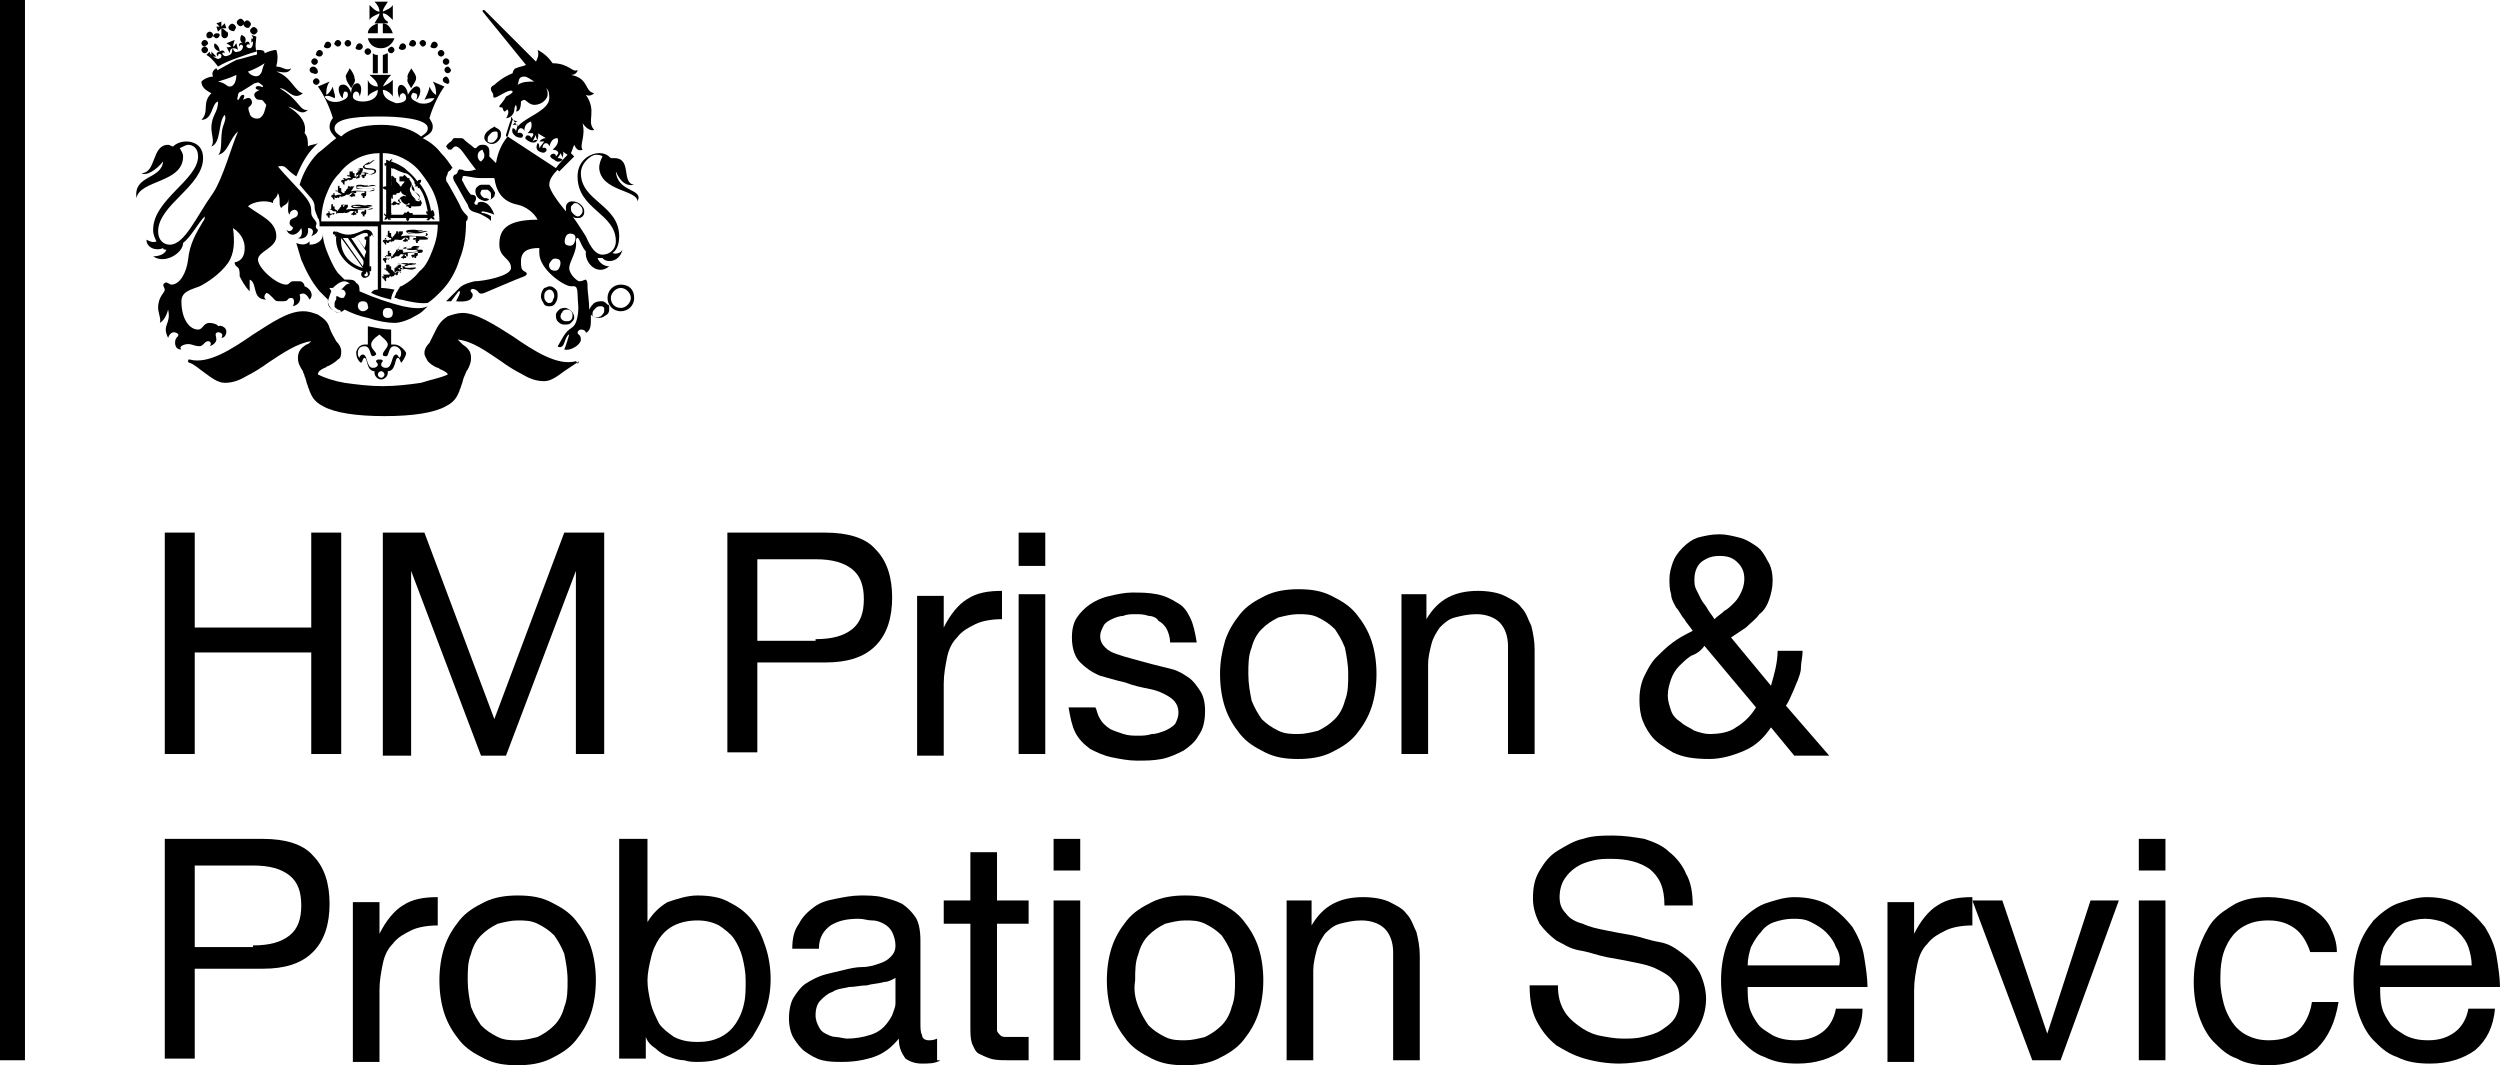 <?xml version="1.0" encoding="UTF-8"?>
<svg xmlns="http://www.w3.org/2000/svg" xmlns:xlink="http://www.w3.org/1999/xlink" version="1.1" id="Layer_1" x="0px" y="0px" viewBox="0 0 150.2 64" style="enable-background:new 0 0 150.2 64;" xml:space="preserve"> <style type="text/css"> .st0{fill:#000000;} </style> <g> <path class="st0" d="M21,4.1c-0.1,0.3-0.3,0.4-0.2,0.6c0,0.2,0.2,0.4,0.3,0.6c0.1-0.2,0.3-0.4,0.2-0.6C21.3,4.5,21.1,4.2,21,4.1"></path> <path class="st0" d="M24.7,4.1C24.9,4.4,25,4.5,25,4.7c0,0.2-0.2,0.4-0.3,0.6c-0.1-0.2-0.3-0.4-0.2-0.6C24.4,4.5,24.7,4.2,24.7,4.1 "></path> <path class="st0" d="M18.9,3.9c0.1,0,0.2-0.1,0.2-0.2c0-0.1-0.1-0.2-0.2-0.2c-0.1,0-0.2,0.1-0.2,0.2C18.7,3.8,18.8,3.9,18.9,3.9"></path> <path class="st0" d="M19.1,4.3C19.1,4.2,19,4,18.8,4c-0.1,0-0.2,0.1-0.2,0.2c0,0.1,0.1,0.2,0.2,0.2C19,4.5,19.1,4.4,19.1,4.3"></path> <path class="st0" d="M19.2,4.9c0-0.1-0.1-0.2-0.2-0.2c-0.1,0-0.2,0.1-0.2,0.2c0,0.1,0.1,0.2,0.2,0.2C19.1,5.1,19.2,5,19.2,4.9"></path> <path class="st0" d="M20.3,2.8c0.1,0,0.2-0.1,0.2-0.2c0-0.1-0.1-0.2-0.2-0.2c-0.1,0-0.2,0.1-0.2,0.2C20,2.6,20.2,2.8,20.3,2.8"></path> <path class="st0" d="M19.7,2.9c0.1,0,0.2-0.1,0.2-0.2c0-0.1-0.1-0.2-0.2-0.2c-0.1,0-0.2,0.1-0.2,0.2C19.4,2.8,19.5,2.9,19.7,2.9"></path> <path class="st0" d="M19.2,3.4c0.1,0,0.2-0.1,0.2-0.2c0-0.1-0.1-0.2-0.2-0.2c-0.1,0-0.2,0.1-0.2,0.2C18.9,3.3,19.1,3.4,19.2,3.4"></path> <path class="st0" d="M20.9,2.8c0.1,0,0.2-0.1,0.2-0.2c0-0.1-0.1-0.2-0.2-0.2c-0.1,0-0.2,0.1-0.2,0.2C20.7,2.7,20.8,2.8,20.9,2.8"></path> <path class="st0" d="M21.6,3c0.1,0,0.2-0.1,0.2-0.2c0-0.1-0.1-0.2-0.2-0.2c-0.1,0-0.2,0.1-0.2,0.2C21.3,2.9,21.4,3,21.6,3"></path> <path class="st0" d="M22.1,3.3c0.1,0,0.2-0.1,0.2-0.2c0-0.1-0.1-0.2-0.2-0.2c-0.1,0-0.2,0.1-0.2,0.2C21.9,3.2,22,3.3,22.1,3.3"></path> <path class="st0" d="M26.6,3.7c0,0.1,0.1,0.2,0.2,0.2s0.2-0.1,0.2-0.2c0-0.1-0.1-0.2-0.2-0.2S26.6,3.6,26.6,3.7"></path> <path class="st0" d="M26.9,4c-0.1,0-0.2,0.1-0.2,0.2c0,0.1,0.1,0.2,0.2,0.2c0.1,0,0.2-0.1,0.2-0.2C27.1,4.2,27,4,26.9,4"></path> <path class="st0" d="M26.8,4.6c-0.1,0-0.2,0.1-0.2,0.2c0,0.1,0.1,0.2,0.2,0.2C26.9,5.1,27,5,27,4.9C27,4.8,26.9,4.6,26.8,4.6"></path> <path class="st0" d="M25.4,2.8c0.1,0,0.2-0.1,0.2-0.2c0-0.1-0.1-0.2-0.2-0.2c-0.1,0-0.2,0.1-0.2,0.2C25.2,2.6,25.3,2.8,25.4,2.8"></path> <path class="st0" d="M26.1,2.9c0.1,0,0.2-0.1,0.2-0.2c0-0.1-0.1-0.2-0.2-0.2c-0.1,0-0.2,0.1-0.2,0.2C25.8,2.8,25.9,2.9,26.1,2.9"></path> <path class="st0" d="M26.5,3.4c0.1,0,0.2-0.1,0.2-0.2c0-0.1-0.1-0.2-0.2-0.2c-0.1,0-0.2,0.1-0.2,0.2C26.3,3.3,26.4,3.4,26.5,3.4"></path> <path class="st0" d="M24.8,2.8c0.1,0,0.2-0.1,0.2-0.2c0-0.1-0.1-0.2-0.2-0.2c-0.1,0-0.2,0.1-0.2,0.2C24.5,2.7,24.7,2.8,24.8,2.8"></path> <path class="st0" d="M24.2,3c0.1,0,0.2-0.1,0.2-0.2c0-0.1-0.1-0.2-0.2-0.2c-0.1,0-0.2,0.1-0.2,0.2C23.9,2.9,24,3,24.2,3"></path> <path class="st0" d="M23.3,3c0,0.1,0.1,0.2,0.2,0.2c0.1,0,0.2-0.1,0.2-0.2s-0.1-0.2-0.2-0.2C23.5,2.8,23.3,2.9,23.3,3"></path> <path class="st0" d="M22.4,4.4h0.3V3.3c-0.1,0-0.2,0-0.3-0.1V4.4z"></path> <path class="st0" d="M23.3,3.2c-0.1,0-0.2,0.1-0.3,0.1v1.1h0.3V3.2z"></path> <path class="st0" d="M22.7,2V1.4c-0.3,0.1-0.6,0.3-0.6,0.6H22.7z"></path> <path class="st0" d="M23,2h0.6c-0.1-0.3-0.3-0.6-0.6-0.6V2z"></path> <path class="st0" d="M22.1,2.3c0.1,0.4,0.4,0.6,0.8,0.6c0.4,0,0.7-0.3,0.8-0.6H22.1z"></path> <path class="st0" d="M23.3,1.3C23.1,1.2,23,1,23,0.8c0.2,0,0.4,0.2,0.6,0.4V0.3c-0.1,0.2-0.4,0.3-0.6,0.4c0-0.2,0.2-0.4,0.3-0.6 h-0.8c0.2,0.2,0.3,0.4,0.3,0.6c-0.2,0-0.4-0.2-0.6-0.4v0.9c0.1-0.2,0.4-0.3,0.6-0.4c0,0.2-0.2,0.4-0.3,0.6H23.3z"></path> <path class="st0" d="M23.3,19.1c-0.2,0-0.3-0.1-0.3-0.3c0-0.2,0.1-0.3,0.3-0.3c0.2,0,0.3,0.1,0.3,0.3C23.6,19,23.5,19.1,23.3,19.1 M21.8,18.7c-0.2,0-0.3-0.2-0.3-0.3c0-0.2,0.1-0.3,0.3-0.3c0.2,0,0.3,0.1,0.3,0.3C22.2,18.5,22,18.7,21.8,18.7 M21.3,17.2 L21.3,17.2C21.1,17,21,17,20.8,17.1c-0.1,0.1-0.1,0.1-0.2,0.2l-0.1,0.1l0.1,0c0.2,0.1,0.2,0.3,0.1,0.4c0,0,0,0.1-0.1,0.1 c-0.1,0-0.2,0-0.3-0.1l-0.1,0l0,0.1c0,0,0,0,0,0c0,0,0,0,0,0.1c-0.1,0.1-0.1,0.2-0.1,0.3c0,0,0,0,0,0.1c0,0.1,0.1,0.1,0.2,0.2l0,0 c0.1,0,0.2,0.1,0.2,0.1c-0.1,0.1-0.3,0.1-0.4,0c-0.2-0.1-0.4-0.3-0.4-0.5c0-0.2,0.1-0.4,0.2-0.7l0,0l0,0c0-0.1-0.1-0.1-0.1-0.2 c0.1,0,0.2,0,0.2,0l0,0l0,0c0.1-0.1,0.4-0.4,0.7-0.4c0.1,0,0.3,0.1,0.4,0.2c0.1,0.1,0.1,0.2,0.1,0.3C21.4,17.3,21.4,17.2,21.3,17.2 M24.2,18.4c-0.8-0.2-1.7-0.5-2.6-0.9l0,0c0-0.2,0-0.4-0.2-0.5c-0.1-0.2-0.3-0.2-0.5-0.2c-0.1,0-0.2,0-0.2,0 c-0.1-0.1-0.2-0.2-0.4-0.4C20,16,19.8,15.5,19.6,15c-0.1-0.3-0.2-0.6-0.2-0.9c0,0.3-0.3,0.6-0.8,0.6c0-0.1,0-0.2,0-0.2 c-0.1,0.1-0.3,0.3-0.8,0.1c0.1,0.3,0.2,0.7,0.3,1c0.3,0.7,0.6,1.3,1.1,1.9c0.2,0.2,0.3,0.3,0.5,0.5c0,0,0,0.1,0,0.1 c0,0.2,0.2,0.5,0.4,0.6c0.2,0.1,0.4,0.1,0.6-0.1c0.4,0.2,0.9,0.4,1.4,0.5c0.6,0.2,1.2,0.3,1.6,0.3c0.4,0,0.9-0.2,1.4-0.5 c0.2-0.1,0.4-0.3,0.5-0.4c0,0,0,0,0.1-0.1C25.3,18.6,24.7,18.5,24.2,18.4"></path> <path class="st0" d="M24,21.5c-0.1-0.1-0.1-0.2-0.2-0.2c-0.3,0-0.2,0.8-0.6,0.8c-0.2,0-0.3-0.1-0.3-0.2c0-0.1,0.1-0.2,0.1-0.2 c0-0.1-0.1-0.1-0.2-0.1c-0.1,0-0.2,0-0.2,0.1c0,0.1,0.1,0.1,0.1,0.2c0,0.1-0.1,0.2-0.3,0.2c-0.4,0-0.3-0.8-0.6-0.8 c-0.1,0-0.2,0.1-0.2,0.2c-0.1-0.1-0.1-0.2-0.1-0.3c0-0.2,0.1-0.4,0.4-0.4c0.4,0,0.3,0.6,0.5,0.6c0.1,0,0.2-0.1,0.2-0.1 c0-0.2-0.3-0.3-0.3-0.6c0-0.2,0.2-0.4,0.5-0.6c0.2,0.2,0.5,0.4,0.5,0.6c0,0.2-0.3,0.4-0.3,0.6c0,0.1,0.1,0.1,0.2,0.1 c0.2,0,0.1-0.6,0.5-0.6c0.2,0,0.4,0.2,0.4,0.4C24.1,21.3,24.1,21.4,24,21.5 M22.9,22.7c-0.1,0-0.2-0.1-0.2-0.2 c0-0.1,0.1-0.2,0.2-0.2c0.1,0,0.2,0.1,0.2,0.2C23.1,22.6,23,22.7,22.9,22.7 M23.7,20.7c-0.1,0-0.1,0-0.2,0v-0.9 c-0.4,0-0.9-0.1-1.4-0.2v1.1c0,0-0.1,0-0.2,0c-0.3,0-0.5,0.3-0.5,0.5c0,0.2,0.1,0.5,0.3,0.6c0.1-0.1,0.1-0.3,0.2-0.3 c0.2,0,0.1,0.8,0.6,0.8c0,0,0,0.1,0,0.1c0,0.2,0.2,0.4,0.4,0.4s0.4-0.2,0.4-0.4c0,0,0-0.1,0-0.1c0.5,0,0.4-0.8,0.6-0.8 c0.1,0,0.1,0.1,0.2,0.3c0.1-0.1,0.3-0.4,0.3-0.6C24.3,21,24,20.7,23.7,20.7"></path> <path class="st0" d="M34.7,21.8c0,0-0.1-0.1-0.1-0.1c-1.1,0.3-2.5-0.6-3.8-1.5c-1.1-0.7-2.2-1.4-3-1.4c-0.3,0-0.6,0.1-0.9,0.2 c-0.3,0.2-0.5,0.4-0.7,0.8c-0.2,0.4-0.3,0.6-0.4,0.8c-0.2,0.2-0.3,0.4-0.3,0.6c0,0.2,0.1,0.3,0.2,0.5c0.1,0.1,0.3,0.3,0.6,0.4 c0.1,0,0.1,0.1,0.2,0.1c0.2,0.1,0.4,0.2,0.4,0.3c-0.4,0.2-1,0.3-1.6,0.5c-0.7,0.1-1.5,0.2-2.3,0.2c-0.8,0-1.6-0.1-2.3-0.2 c-0.6-0.1-1.2-0.3-1.6-0.5c0-0.2,0.2-0.3,0.4-0.4c0.1,0,0.1-0.1,0.2-0.1c0.2-0.1,0.4-0.2,0.6-0.4c0.2-0.1,0.2-0.3,0.2-0.5 c0-0.2-0.1-0.4-0.3-0.6c-0.1-0.2-0.3-0.5-0.4-0.8c-0.1-0.4-0.4-0.6-0.7-0.8c-0.3-0.1-0.5-0.2-0.9-0.2c-0.9,0-1.9,0.7-3,1.4 c-1.3,0.9-2.7,1.8-3.8,1.5c-0.1,0-0.1,0-0.1,0.1c0,0,0,0.1,0.1,0.1c0.3,0.1,0.6,0.4,0.9,0.6c0.4,0.3,0.8,0.6,1.2,0.6 c0.4,0,0.8-0.1,1.3-0.4c0.4-0.2,0.9-0.5,1.3-0.8c0.9-0.6,1.8-1.2,2.6-1.3c-0.1,0.1-0.2,0.2-0.3,0.2c-0.3,0.2-0.5,0.4-0.5,0.8 c0,0.3,0.1,0.5,0.3,0.8c0,0.1,0.1,0.2,0.1,0.3c0.1,0.2,0.1,0.4,0.2,0.6c0,0.1,0.1,0.2,0.1,0.3c0.1,0.2,0.2,0.6,0.8,0.9 c0.7,0.4,2,0.6,3.7,0.6c1.7,0,3-0.2,3.7-0.6c0.6-0.3,0.7-0.7,0.8-0.9c0-0.1,0.1-0.2,0.1-0.3c0.1-0.2,0.1-0.4,0.2-0.6 c0.1-0.2,0.1-0.3,0.2-0.4c0.1-0.2,0.2-0.4,0.2-0.7c0-0.4-0.2-0.6-0.5-0.8c-0.1-0.1-0.2-0.2-0.3-0.3c0.9,0.1,1.7,0.7,2.6,1.3 c0.4,0.3,0.9,0.6,1.3,0.8c0.5,0.3,0.9,0.4,1.3,0.4c0.4,0,0.8-0.3,1.2-0.6c0.3-0.2,0.6-0.4,0.9-0.6C34.7,21.9,34.7,21.9,34.7,21.8"></path> <path class="st0" d="M23,13.3V9.2c0.4,0,0.8,0.1,1.2,0.3c0.4,0.2,0.8,0.5,1.1,0.9c0.3,0.4,0.6,0.8,0.8,1.3c0.2,0.5,0.3,1,0.3,1.6 H23z M22.9,7.5c-1.2,0-2,0.3-2.4,0.7c-0.3-0.2-0.4-0.3-0.4-0.5c0-0.7,1.9-0.7,2.8-0.7h0c0.9,0,2.8,0.1,2.8,0.7 c0,0.2-0.1,0.3-0.4,0.5C24.8,7.8,24,7.5,22.9,7.5 M22.8,13.3h-3.5c0-0.5,0.1-1.1,0.3-1.6c0.2-0.5,0.4-0.9,0.8-1.3 c0.3-0.4,0.7-0.7,1.1-0.9c0.4-0.2,0.9-0.3,1.3-0.3V13.3z M28.1,13c-0.1-0.1-0.3-0.3-0.4-0.5c-0.1-0.3-0.7-1.3-0.8-1.5 c-0.1-0.1-0.1-0.2-0.1-0.3c0-0.1,0.1-0.2,0.1-0.3c0-0.1,0.2-0.2,0.2-0.2c0-0.1,0.1-0.1,0.1-0.1c-0.2-0.3-0.4-0.6-0.7-0.9 c-0.3-0.4-0.7-0.7-1.1-0.9C25.7,8.1,26,8,26,7.6c0-0.2-0.1-0.3-0.2-0.5c0.2-0.7,0.6-1.5,0.9-1.9L26,4.9c0.2,0.3,0.2,0.6,0.2,0.8 c-0.2-0.1-0.3-0.3-0.4-0.5c0,0.2-0.2,0.6-0.3,0.8c0.2-0.1,0.4-0.1,0.6-0.1c-0.1,0.2-0.4,0.4-0.9,0.3c-0.2-0.1-0.5-0.2-0.5-0.4 c0-0.1,0.1-0.3,0.2-0.2c0.2,0,0.2,0.2,0.1,0.4c0.2-0.1,0.4-0.7,0.1-0.8c-0.2-0.1-0.5,0.3-0.6,0.5c0-0.3-0.2-0.6-0.4-0.6 c-0.3,0-0.2,0.6-0.1,0.8c0-0.2,0.1-0.3,0.2-0.3c0.1,0,0.2,0.1,0.2,0.3c0,0.2-0.3,0.3-0.6,0.3C23.6,6.1,23,6,23,5.4 c0.2,0,0.5,0.2,0.6,0.4c0-0.3,0-0.6,0-1c-0.2,0.2-0.4,0.3-0.6,0.4c0.1-0.2,0.3-0.5,0.5-0.7h-1.3c0.2,0.2,0.5,0.4,0.5,0.7 c-0.2,0-0.5-0.1-0.6-0.4c0,0.4,0,0.6,0,1c0.1-0.2,0.4-0.3,0.6-0.4c0,0.6-0.6,0.7-0.9,0.7c-0.3,0-0.6-0.1-0.6-0.3 c0-0.2,0.1-0.3,0.2-0.3c0.1,0,0.2,0.1,0.2,0.3c0.1-0.2,0.2-0.7-0.1-0.8c-0.3,0-0.4,0.3-0.4,0.6c-0.1-0.3-0.3-0.6-0.6-0.5 c-0.3,0.1-0.1,0.7,0.1,0.8c0-0.1,0-0.3,0.1-0.4c0.2,0,0.2,0.1,0.2,0.2c0,0.2-0.2,0.3-0.5,0.4c-0.5,0.1-0.8-0.1-0.9-0.3 c0.2-0.1,0.4,0,0.6,0.1C20.2,5.8,20,5.4,20,5.2c-0.1,0.2-0.2,0.4-0.4,0.5c0-0.2,0-0.5,0.2-0.8l-0.7,0.3c0.3,0.4,0.7,1.2,0.9,1.9 c-0.1,0.1-0.2,0.3-0.2,0.5c0,0.3,0.2,0.5,0.4,0.7c-0.4,0.3-0.7,0.6-1.1,0.9c-0.5,0.5-0.9,1.2-1.1,1.9c0.1,0.1,0.5,0.6,0.6,0.7 c0.2,0.2,0.3,0.4,0.3,0.6c0,0.3,0.1,0.4,0.2,0.7c0.1,0.1,0.1,0.3,0.1,0.5h3.5v3.8c-0.1,0-0.3,0-0.4,0.2c0.4,0.2,0.8,0.3,1.2,0.4 c0-0.2,0.1-0.4,0.2-0.6c0,0-0.5-0.1-0.8-0.1v-3.8h3.4c0,0.5-0.1,1-0.3,1.5c-0.2,0.5-0.4,1-0.8,1.3c-0.3,0.4-0.7,0.7-1.1,0.9 c-0.1,0-0.1,0.1-0.1,0.1c-0.1,0.1-0.1,0.2-0.2,0.3c0,0.1-0.1,0.2-0.1,0.3c0.2,0,0.2,0.1,0.4,0.1c1.2,0.3,1.5,0.2,1.6,0.2l0,0 c0.3-0.2,0.5-0.4,0.8-0.7c0.5-0.5,0.9-1.2,1.1-1.9c0.3-0.7,0.4-1.5,0.4-2.3C28.1,13.2,28.1,13.2,28.1,13"></path> <path class="st0" d="M24.9,10.9C24.9,10.9,24.9,10.9,24.9,10.9c0,0.1,0,0.2,0.1,0.2c0,0-0.1,0.1-0.1,0.1c0.1,0,0.1,0,0.2,0 c0,0.1,0,0.1,0,0.1c0,0,0.1,0,0.1,0c0.3,0.4,0.4,0.9,0.5,1.4c0,0-0.1,0-0.1,0c0,0.1,0,0.1,0.1,0.2h-0.9c0-0.1,0-0.1-0.1-0.1 c0,0-0.1,0-0.1,0c0,0,0-0.1-0.1-0.1c0,0-0.1,0.1-0.1,0.1c0,0-0.1-0.1-0.1,0c0,0-0.1,0.1-0.1,0.1h-0.7c0,0,0-0.1,0.1-0.1 c-0.1,0-0.1,0-0.1,0.1v-1.2c0.1,0,0.1,0,0.1-0.1c0,0,0-0.1,0-0.1c0.1,0,0.1,0,0.2-0.1c0,0-0.1-0.1-0.2-0.1c0,0,0.1-0.1,0-0.1 c0,0-0.1-0.1-0.1-0.1v-1c0,0,0.1,0,0.1,0.1c0-0.1,0-0.1,0-0.1c0.2,0.1,0.4,0.2,0.7,0.3C24.5,10.4,24.7,10.6,24.9,10.9 M25.9,12.6 c0.1,0,0,0.1,0,0.1c-0.1-0.6-0.3-1.2-0.7-1.7c0,0,0,0,0,0c0.1,0,0.1-0.1,0.1-0.2c-0.1,0-0.2,0-0.2,0.1c0,0-0.1-0.1-0.1-0.1 c-0.2-0.3-0.5-0.5-0.7-0.7c-0.3-0.2-0.5-0.3-0.8-0.4c0-0.1,0.1-0.1,0.1,0c0-0.1-0.1-0.2-0.1-0.1c0,0-0.1,0-0.1,0.1 c0,0-0.1-0.1-0.2-0.1c0,0.1,0,0.1,0,0.2c0,0-0.1,0-0.1,0c0,0.1,0,0.2,0.1,0.2c-0.1,0,0-0.1,0-0.1v1.3c-0.1,0-0.2,0-0.2,0.1 c0.1,0.1,0.2,0.1,0.2,0.1v1.5c-0.1,0-0.1-0.1,0-0.1c-0.1,0-0.2,0.1-0.1,0.1c0,0,0,0.1,0.1,0.1c0,0-0.1,0.1-0.1,0.2 c0.1,0,0.1,0,0.2-0.1c0,0.1,0,0.1,0.1,0.1c0.1,0,0.1,0,0.1-0.1c0,0.1-0.1,0-0.1,0h1c0,0.1,0,0.1,0.1,0.2c0.1-0.1,0.1-0.2,0.1-0.2 h1.1c0,0.1-0.1,0.1-0.1,0c0,0.1,0.1,0.2,0.2,0.1c0,0,0.1-0.1,0.1-0.1c0,0,0.1,0.1,0.2,0.1c0-0.1,0-0.1-0.1-0.2c0.1,0,0.1,0,0.1-0.1 C26.1,12.7,26,12.6,25.9,12.6"></path> <path class="st0" d="M25.3,12.3C25.3,12.2,25.4,12.2,25.3,12.3C25.3,12.2,25.3,12.2,25.3,12.3c0-0.1,0.1-0.1,0-0.2 c0-0.1-0.1-0.1-0.1,0c0,0-0.3,0-0.3-0.2c0,0,0.1,0.1,0.1,0.1c0,0,0,0,0,0c0,0,0,0,0,0c0,0,0.1,0,0.1,0l0,0v0c0.1,0,0.1,0,0.1-0.1 c0-0.1-0.1-0.2-0.2-0.3c0,0-0.1-0.1-0.1-0.1c0-0.1,0-0.2-0.1-0.3c0,0,0-0.1,0-0.1c-0.1,0.1-0.1,0.3,0.1,0.4 c0.1,0.1,0.4,0.2,0.3,0.4c0,0,0,0-0.1,0.1c0,0,0,0,0,0c0,0,0,0,0,0c0,0,0,0-0.1,0c0,0-0.1,0-0.1-0.1c-0.1-0.1-0.2-0.2-0.2-0.3 c-0.1-0.1-0.1-0.3,0-0.4c0.1-0.1,0-0.3-0.1-0.4c0,0,0-0.1,0-0.1c0,0-0.1,0-0.1,0c0,0,0,0-0.1-0.1c0,0,0,0-0.1-0.1c0,0,0,0-0.1,0.1 c0,0-0.1,0-0.1,0c0,0,0,0-0.1,0c0,0,0,0,0,0.1c0,0,0,0.1,0,0.1c0,0,0,0,0,0l0,0l0,0c0,0,0.1,0,0.1,0c0,0,0,0,0,0c0,0-0.1,0-0.1,0 c0,0,0,0,0,0.1c0,0,0,0,0.1,0c0.1,0,0.2,0,0.2,0c0,0.1-0.1,0.1-0.2,0.3c0,0-0.1,0-0.1-0.1c0,0-0.1-0.1-0.1-0.1c0,0-0.1-0.1-0.1-0.1 c0,0,0-0.1,0-0.1c0,0,0-0.1,0-0.1c0,0,0,0,0,0c0,0,0,0-0.1,0c0,0,0,0,0,0c0,0,0,0,0,0c0,0,0,0,0,0c0,0,0,0,0,0c0,0,0,0,0,0 c0,0,0,0,0,0c0,0,0-0.1-0.1-0.1c0,0,0,0,0,0c0,0,0,0,0,0c0,0,0-0.1-0.1,0c0,0,0,0,0,0c0,0,0,0,0,0c0,0,0,0,0.1,0c0,0,0,0,0,0 c0,0,0,0,0,0c0,0,0,0,0,0c-0.1,0-0.1,0-0.1,0c0,0,0,0,0,0c0,0,0,0,0,0.1c0,0,0,0,0,0c0,0,0,0,0,0c0,0,0,0,0,0c0,0,0,0,0,0 c0,0,0,0,0,0c0,0,0,0,0,0c0,0,0,0,0,0c0,0,0,0.1,0,0.1c0,0-0.1,0-0.1,0c0,0.1,0,0.1,0.1,0.1c0,0,0,0.1,0,0.1c0,0,0,0,0,0 c0,0,0,0,0,0c0,0,0,0,0,0c0,0,0,0,0,0c0,0,0,0,0,0.1c0,0.1,0.1,0.2,0.2,0.3c-0.1,0-0.1,0.1-0.2,0.2c0,0-0.1,0.1-0.1,0.1 c0,0,0,0,0,0c0,0,0,0,0,0c0,0,0,0,0,0c0,0-0.1,0-0.1,0c0,0,0,0,0.1,0c0,0,0,0,0,0c0,0,0,0,0.1,0c0,0,0,0,0,0c0,0,0,0,0,0 c0,0,0,0-0.1,0c0,0,0,0,0,0c0,0,0,0,0,0c0,0-0.1,0.1,0,0.1c0,0,0,0,0,0c0,0,0,0,0,0c0,0,0,0.1,0.1,0c0,0,0,0,0,0c0,0,0,0.1,0,0.1 c0,0,0,0,0,0c0,0,0,0,0,0c0,0,0.1,0.1,0.1,0c0,0,0,0,0-0.1c0,0,0,0,0,0c0,0,0-0.1,0-0.1c0,0,0,0,0,0c0,0,0,0,0.1,0c0,0,0,0,0,0 c0.1,0,0.1,0,0.1,0c0,0,0-0.1,0.1-0.1c0.1,0,0.1,0,0.1,0c0,0,0-0.1,0.1-0.1c0,0.2,0.3,0.2,0.3,0.3c-0.1,0-0.2-0.1-0.2,0 c-0.1,0-0.2,0.1-0.2,0.2c0,0.1,0.1,0.2,0.1,0.2c-0.1,0-0.1,0-0.2,0l0,0c-0.1,0-0.1-0.1-0.2-0.1c0,0,0,0,0,0c0,0-0.1,0-0.1,0.1 c0,0,0,0,0,0c0,0,0,0,0,0c0,0,0,0,0,0c0,0,0,0,0,0c0,0,0,0,0,0c0,0-0.1,0-0.1,0.1c0,0,0,0,0,0c0,0,0,0,0.1,0c0,0,0,0,0,0 c0,0,0,0,0,0s0,0,0,0c0,0,0,0,0,0c0,0,0,0,0,0c0,0,0,0,0,0c0,0,0,0,0,0c0,0,0,0.1,0.1,0c0,0,0,0,0,0c0,0,0,0,0,0c0,0,0,0,0,0 c0,0,0,0,0,0c0,0,0,0,0,0c0,0,0,0,0,0c0,0,0,0,0.1,0c0,0,0,0,0,0c0,0,0,0,0,0c0,0,0-0.1,0.1,0l0,0c0,0,0.1,0,0.1,0c0,0,0,0,0-0.1 c0-0.1,0-0.1-0.1-0.1c0-0.1,0.1-0.2,0.2-0.1c0,0.1,0.1,0.2,0.3,0.3c0.1,0,0.1-0.1,0.2-0.1c0,0,0,0,0,0c0,0,0,0.1,0,0.1 c0,0-0.1,0-0.1,0c0,0,0,0,0,0c0,0-0.1,0-0.1,0.1c0,0,0,0,0.1,0c0,0,0,0,0,0c0,0,0.1,0.1,0.1,0c0,0,0,0,0,0c0,0-0.1,0.1,0,0.1 c0,0,0,0,0,0c0,0,0,0.1,0,0.1c0,0,0,0,0-0.1c0,0,0,0,0,0c0,0,0-0.1,0-0.1c0,0,0,0,0,0c0,0,0,0.1,0,0.1c0,0,0,0,0,0c0,0,0,0,0.1,0 c0,0,0,0,0,0c0,0,0,0,0,0c0-0.1,0-0.1,0-0.1C25.2,12.4,25.3,12.4,25.3,12.3C25.3,12.3,25.3,12.3,25.3,12.3 C25.3,12.3,25.4,12.3,25.3,12.3C25.3,12.3,25.3,12.3,25.3,12.3L25.3,12.3z"></path> <path class="st0" d="M22.1,14.2L22.1,14.2c-0.1,0-0.2,0-0.2,0.1c0,0.1,0,0.1,0.1,0.1l0,0c0,0,0,0,0,0c0,0.1,0,0.3-0.1,0.5l-0.5-0.7 c0.2-0.1,0.4-0.2,0.5-0.2C22.1,14,22.1,14,22.1,14.2 M21.9,15.5l-0.8-1.2c0.1,0,0.2,0,0.3-0.1l0.6,0.9C22,15.2,21.9,15.3,21.9,15.5 M21.8,16l-1.2-1.7c0,0,0.1,0,0.1,0c0.1,0,0.1,0,0.2,0l0.9,1.3C21.9,15.8,21.8,15.9,21.8,16 M20.5,14.3l1.3,1.8 C21.1,15.9,20.4,15.3,20.5,14.3 M22.4,14.2L22.4,14.2L22.4,14.2c0-0.3-0.2-0.4-0.4-0.4c-0.2,0-0.6,0.3-1.1,0.3 c-0.2,0-0.5-0.1-0.7-0.2L20.2,14c0,0,0,0,0,0c0-0.1-0.1-0.1-0.1-0.1c-0.1,0-0.1,0.1-0.1,0.1c0,0.1,0.1,0.1,0.1,0.1 c0,0,0.1,0,0.1-0.1l-0.1,0.2c0,0,0,0,0.1,0c-0.1,0.8,0.5,1.8,1.6,2.1c0.2,0,0.3,0,0.3,0.2c0,0.1-0.1,0.1-0.1,0.1 c-0.1,0-0.1,0-0.1-0.1c0-0.1,0.1,0,0.1-0.1c0-0.1,0-0.1-0.1-0.1c-0.1,0-0.2,0-0.2,0.2c0,0.1,0.1,0.2,0.2,0.2c0.1,0,0.4-0.1,0.3-0.4 c0.1,0,0.1,0,0.1-0.1l0-0.2l-0.1,0l0-1.8l0,0c0.1,0,0.1,0,0.1-0.1C22.5,14.2,22.5,14.2,22.4,14.2"></path> <path class="st0" d="M21.5,10.3C21.5,10.3,21.5,10.3,21.5,10.3C21.5,10.3,21.5,10.3,21.5,10.3C21.5,10.2,21.5,10.2,21.5,10.3 C21.5,10.2,21.5,10.2,21.5,10.3C21.5,10.2,21.5,10.2,21.5,10.3c0-0.1,0-0.1,0-0.1c0,0,0,0,0,0l0.1,0c0,0,0,0,0,0c0,0,0,0,0,0 c0,0,0,0,0,0C21.6,10.2,21.6,10.2,21.5,10.3C21.6,10.2,21.5,10.2,21.5,10.3C21.5,10.3,21.5,10.3,21.5,10.3 C21.6,10.3,21.5,10.3,21.5,10.3C21.5,10.3,21.5,10.4,21.5,10.3C21.5,10.3,21.5,10.3,21.5,10.3 M21.6,10.1 C21.5,10.1,21.5,10.2,21.6,10.1C21.5,10.1,21.5,10.1,21.6,10.1C21.5,10.1,21.5,10.1,21.6,10.1 M21.6,10.1 C21.6,10.2,21.7,10.2,21.6,10.1C21.7,10.2,21.7,10.2,21.6,10.1C21.6,10.2,21.6,10.2,21.6,10.1 M21.4,10.2 C21.4,10.2,21.4,10.2,21.4,10.2C21.4,10.2,21.4,10.2,21.4,10.2 M22.2,10.5c0.2,0,0.4-0.1,0.4-0.2c0-0.3-0.7-0.1-0.7-0.3 c0,0,0-0.1,0.1-0.1h0c0.3,0,0.4-0.3,0.6-0.3c-0.3,0-0.3,0.2-0.5,0.2c0.1,0,0.1-0.1,0.1-0.1c-0.1,0.1-0.2,0.1-0.3,0.2c0,0,0,0,0,0 c0,0-0.1,0.1-0.1,0.1c0,0.3,0.7,0.1,0.7,0.3C22.5,10.4,22.4,10.4,22.2,10.5c-0.1-0.1-0.2-0.2-0.5-0.1c0,0,0.1-0.1,0.1-0.2 c0,0,0,0,0-0.1c0,0,0,0,0,0c0,0,0,0,0,0c0,0,0,0,0,0c0,0,0,0-0.1,0c0,0,0,0-0.1,0c0,0,0,0,0,0c0,0,0,0,0,0c0,0,0,0,0,0 c0,0,0,0,0,0.1c0,0,0,0.1-0.1,0.1c0,0,0,0,0,0c0,0,0,0.1-0.1,0.1c0,0,0,0,0,0c0,0.1,0,0.1,0,0.2c0,0,0,0-0.1,0c0,0,0,0,0-0.1 c0,0,0-0.1,0-0.1c0,0,0,0,0,0c0,0,0,0-0.1,0c0,0,0,0,0,0c0,0,0,0,0,0c0,0,0,0,0,0c0,0,0,0,0,0c0,0,0,0,0,0c0,0,0,0,0,0 c0,0,0-0.1,0-0.1h0c0,0,0,0,0,0c0,0,0,0-0.1,0c0,0,0,0,0,0c0,0,0,0,0,0c0,0,0,0,0,0c0,0,0,0,0,0c0,0,0,0,0,0c0,0,0,0,0,0 c0,0-0.1,0-0.1,0c0,0,0,0,0,0c0,0,0,0,0,0.1c0,0,0,0,0,0c0,0,0,0,0,0c0,0,0,0,0,0c0,0,0,0,0,0c0,0,0,0,0,0c0,0,0,0,0,0c0,0,0,0,0,0 c0,0,0,0.1,0,0.1c0,0,0,0,0,0c0,0.1-0.1,0-0.1,0c-0.1,0.1,0,0.1,0.1,0.1c0,0,0,0,0,0c0,0,0,0,0,0c0,0,0,0,0,0c0,0,0,0,0,0 c0,0,0,0,0,0c0,0,0,0,0,0c0,0,0,0,0.1,0.1c-0.1,0-0.1,0-0.1,0c0,0-0.1,0-0.1,0c0,0-0.1,0.1-0.2,0c0,0,0,0,0,0c0,0,0,0,0,0 c0,0,0,0,0,0c0,0-0.1,0-0.1,0c0,0,0,0,0,0c0,0,0,0,0,0c0,0,0,0,0.1,0.1c0,0,0,0,0,0c0,0,0,0,0,0c0,0,0,0-0.1,0c0,0,0,0,0,0l0,0 c0,0-0.1,0-0.1,0.1c0,0,0,0,0,0c0,0,0,0,0,0c0,0,0,0.1,0.1,0c0,0,0,0,0,0c0,0-0.1,0.1,0,0.1c0,0,0,0,0,0c0,0,0,0,0,0 c0,0,0,0.1,0.1,0.1c0,0,0,0,0-0.1c0,0,0,0,0,0c0,0,0,0,0-0.1c0,0,0,0,0,0c0,0,0,0.1,0,0c0,0,0.1,0,0.1-0.1c0,0,0,0,0,0c0,0,0,0,0,0 c0,0,0,0,0,0c0,0,0,0,0,0.1c0,0,0,0,0.1-0.1c0,0,0,0,0,0c0,0,0,0,0,0c0,0,0,0,0.1,0c0,0,0,0,0,0c0,0,0,0,0,0c0,0,0,0,0,0 c0,0,0,0,0,0.1c0-0.1,0.1-0.1,0.1-0.1c0,0,0,0,0,0c0,0,0,0,0,0c0,0,0.1,0,0.1-0.1c0,0,0,0,0,0c0,0,0.1,0,0.1,0c0,0,0,0,0,0 c0.1,0,0.1-0.1,0.1-0.1c0.1,0-0.1-0.1,0.2-0.1c0,0,0.1,0,0.1,0c0,0,0,0.1,0,0.1c0,0,0.1,0,0.1,0c0,0,0,0,0,0c0,0,0,0-0.1,0 c-0.1,0-0.1-0.1-0.1-0.1c0,0,0,0,0,0c0,0-0.1,0-0.1,0.1c0,0,0,0,0,0c0,0,0,0,0,0c0,0,0,0,0,0c0,0,0,0,0,0c0,0,0,0,0,0 c0,0-0.1,0-0.1,0.1c0,0,0,0,0,0c0,0,0,0,0,0c0,0,0,0,0,0c0,0,0,0,0,0c0,0,0,0,0,0c0,0,0,0,0,0c0,0,0,0,0,0c0,0,0,0,0,0c0,0,0,0,0,0 c0,0,0,0.1,0.1,0c0,0,0,0,0,0c0,0,0,0,0,0c0,0,0,0,0,0c0,0,0,0,0,0c0,0,0,0,0,0c0,0,0,0,0,0c0,0,0,0,0.1,0c0,0,0-0.1,0-0.1 c0,0,0,0,0,0c0,0,0.1,0,0.1,0c0,0,0-0.1,0-0.1c0,0,0,0,0-0.1c0,0,0.1,0,0.1,0c0.1,0,0,0,0,0c0,0,0.1,0,0.1,0c0,0,0,0,0,0 c0,0.1,0,0.1,0,0.1c0,0,0,0-0.1,0c0,0,0,0,0,0c0,0-0.1,0-0.1,0.1c0,0,0,0,0,0c0,0,0,0,0,0c0,0,0,0,0.1,0c0,0,0,0,0,0 c0,0-0.1,0,0,0.1c0,0,0,0,0,0c0,0,0,0,0,0c0,0,0,0,0,0h0c0,0,0,0,0-0.1c0,0,0,0,0,0c0,0,0,0.1,0,0.1c0,0,0,0,0,0c0,0,0,0,0.1,0 c0,0,0,0,0,0c0,0,0,0,0,0c0-0.1,0-0.1,0-0.1c0,0,0.1,0,0.1-0.1c0,0,0,0,0,0l0,0h0c0,0,0,0,0,0c0,0,0,0,0,0c0,0,0,0,0,0 c0,0,0,0,0-0.1c0,0-0.1,0-0.1,0c0,0,0,0,0,0C22.3,10.5,22.3,10.5,22.2,10.5C22.2,10.5,22.2,10.5,22.2,10.5"></path> <path class="st0" d="M21.1,11.8C21.1,11.8,21.1,11.8,21.1,11.8C21.1,11.8,21.1,11.8,21.1,11.8 M20.9,11.4 C20.9,11.3,20.9,11.3,20.9,11.4C20.9,11.3,20.9,11.3,20.9,11.4C20.9,11.3,20.9,11.3,20.9,11.4c0-0.1,0.1-0.1,0-0.1c0,0,0,0,0,0 c0,0,0,0,0,0c0,0,0,0,0,0l0.1,0c0,0,0,0,0,0c0,0,0,0,0,0c0,0,0,0,0,0c0,0,0,0,0,0C21,11.3,20.9,11.3,20.9,11.4 C20.9,11.3,20.9,11.3,20.9,11.4C20.9,11.4,20.9,11.4,20.9,11.4C20.9,11.4,20.9,11.4,20.9,11.4C20.9,11.4,20.9,11.4,20.9,11.4 M21,11.2C20.9,11.2,20.9,11.2,21,11.2C20.9,11.2,20.9,11.2,21,11.2C20.9,11.1,20.9,11.2,21,11.2 M21,11.2 C21,11.2,21.1,11.2,21,11.2C21.1,11.2,21.1,11.3,21,11.2C21,11.3,21,11.2,21,11.2 M20.6,11.5C20.6,11.5,20.6,11.5,20.6,11.5 C20.6,11.5,20.6,11.5,20.6,11.5 M22.5,11.4c0-0.1-0.1-0.1-0.3-0.1c-0.2,0-0.8,0.1-0.8,0c0-0.1,0.1-0.1,0.2-0.1c0,0,0,0,0.1,0 c0.3,0.1,0.7-0.1,0.9,0c-0.2-0.2-0.4,0-0.7,0c0.1,0,0.2,0,0.2-0.1c-0.1,0.1-0.3,0-0.4,0c0,0,0,0,0,0c-0.2,0-0.3,0-0.3,0.1 c0,0.2,0.7,0.1,0.9,0.1C22.4,11.3,22.5,11.4,22.5,11.4c-0.1,0-0.3,0.1-0.4,0.1c-0.2,0-0.7-0.1-1,0c0-0.1,0.1-0.1,0.1-0.2 c0,0,0,0,0.1-0.1c0,0,0,0-0.1,0c0,0,0,0,0,0c0,0,0,0,0,0c0,0,0,0-0.1,0c0,0-0.1,0-0.1,0c0,0,0,0,0,0c0,0,0,0,0,0c0,0,0,0-0.1,0 c0,0,0,0,0,0.1c0,0-0.1,0.1-0.1,0.1c0,0,0,0,0,0c0,0,0,0.1-0.1,0.1c0,0,0,0,0,0c0,0,0,0.1,0,0.1l-0.1,0c0,0,0,0,0,0c0,0,0,0,0,0 c0,0,0,0,0,0l0,0c0,0-0.1-0.1-0.1-0.1c0,0,0-0.1,0-0.1c0,0,0-0.1,0-0.1c0,0,0,0,0,0c0,0,0,0-0.1,0c0,0,0,0,0,0c0,0,0,0,0,0 c0,0,0,0,0,0c0,0,0,0,0,0c0,0,0,0,0,0c0,0,0,0,0,0c0,0,0-0.1,0-0.1c0,0,0,0,0,0c0,0,0,0,0,0c0,0,0-0.1-0.1,0c0,0,0,0,0,0 c0,0,0,0,0,0c0,0,0,0,0.1,0c0,0,0,0,0,0c0,0,0,0,0,0c0,0,0,0,0,0c-0.1,0-0.1,0-0.1,0c0,0,0,0,0,0c0,0,0,0,0,0.1c0,0,0,0,0,0 c0,0,0,0,0,0c0,0,0,0,0,0c0,0,0,0,0,0c0,0,0,0,0,0c0,0,0,0,0,0c0,0,0,0,0,0c0,0,0,0.1,0,0.1c0,0,0,0,0,0c0,0.1-0.1,0.1-0.1,0 c-0.1,0.1,0,0.1,0.1,0.1c0,0,0,0,0,0c0,0,0,0,0,0c0,0,0,0,0,0c0,0,0,0,0,0c0,0,0,0,0,0c0,0,0,0,0,0c0,0,0,0.1,0.1,0.1 c0,0,0.1,0.1,0.1,0c0,0,0,0.1,0,0.1c0,0-0.1,0-0.2,0c0,0-0.2,0.1-0.2,0c0,0,0,0,0-0.1c0,0,0,0,0,0c0,0,0,0,0,0c0,0-0.1,0-0.1,0 c0,0,0,0,0,0c0,0,0,0,0,0c0,0,0,0,0.1,0.1c0,0,0,0,0,0c0,0,0,0,0,0c0,0,0-0.1-0.1,0c0,0,0,0,0,0c0,0,0,0,0,0c0,0-0.1,0-0.1,0.1 c0,0,0,0,0,0c0,0,0,0,0,0c0,0,0,0.1,0.1,0c0,0,0,0,0,0c0,0-0.1,0.1,0,0.1c0,0,0,0,0,0c0,0,0,0,0,0c0,0,0,0.1,0.1,0.1c0,0,0,0,0-0.1 c0,0,0,0,0,0c0,0,0-0.1,0-0.1c0,0,0,0,0,0c0,0,0,0.1,0.1,0.1c0,0,0.1,0,0.1-0.1c0,0,0,0,0,0c0,0,0,0,0,0c0,0,0,0,0,0c0,0,0,0,0,0.1 c0,0,0.1,0,0.1-0.1c0,0,0,0,0,0c0,0,0,0,0,0c0,0,0,0,0.1,0c0,0,0,0,0,0c0,0,0,0,0,0c0,0,0,0,0,0c0,0,0,0,0,0.1 c0-0.1,0.1-0.1,0.1-0.1c0,0,0,0,0,0c0,0,0,0,0,0c0.1,0,0.2-0.1,0.2-0.1c0,0,0.1,0,0.1,0c0.2,0,0.1-0.2,0.4-0.1c0,0,0.1,0,0.1,0 c0,0,0,0.1,0,0.1c0,0,0.1,0,0.1,0c0,0,0,0,0,0c0,0-0.1,0-0.1,0c-0.1,0-0.1-0.1-0.2-0.1c0,0,0,0,0,0c0,0-0.1,0-0.1,0.1c0,0,0,0,0,0 c0,0,0,0,0,0c0,0,0,0,0,0c0,0,0,0,0,0c0,0,0,0,0,0c0,0-0.1,0-0.1,0.1c0,0,0,0,0,0c0,0,0,0,0.1,0c0,0,0,0,0,0c0,0,0,0,0,0s0,0,0,0 c0,0,0,0,0,0s0,0,0,0c0,0,0,0,0,0c0,0,0,0,0,0c0,0,0,0.1,0.1,0c0,0,0,0,0,0c0,0,0,0,0,0c0,0,0,0,0,0c0,0,0,0,0,0s0,0,0,0 c0,0,0,0,0,0c0,0,0,0,0.1,0c0.1,0,0-0.1,0-0.1c0,0,0,0,0,0c0,0,0.1,0,0.1,0c0,0,0-0.1,0-0.1c0,0,0,0,0-0.1c0,0,0.1,0,0.2,0 c0.1,0,0.1,0,0.2,0c0.1,0,0.1,0,0.1,0c0,0,0,0,0,0c0,0.1,0,0.1,0,0.1c0,0-0.1,0-0.1,0c0,0,0,0,0,0c0,0-0.1,0-0.1,0.1c0,0,0,0,0,0 c0,0,0,0,0,0c0,0,0,0.1,0.1,0c0,0,0,0,0,0c0,0-0.1,0.1,0,0.1c0,0,0,0,0,0c0,0,0,0,0,0.1c0,0,0,0,0,0c0,0,0,0,0,0c0,0,0,0,0-0.1 c0,0,0,0,0,0c0,0,0,0.1,0,0.1c0,0,0,0,0,0c0,0,0,0,0.1,0c0,0,0,0,0,0c0,0,0,0,0,0c0-0.1,0-0.1,0-0.1c0,0,0.1,0,0.1-0.1c0,0,0,0,0,0 c0,0,0,0,0,0h0c0,0,0,0,0,0c0,0,0,0,0-0.1c0,0,0,0,0,0c0,0,0,0,0-0.1c0,0-0.1,0-0.1,0c0,0,0,0,0,0c-0.1,0-0.1,0-0.3,0 C22.3,11.5,22.5,11.5,22.5,11.4"></path> <path class="st0" d="M20.6,12.4C20.6,12.4,20.6,12.4,20.6,12.4C20.6,12.4,20.6,12.4,20.6,12.4C20.6,12.4,20.6,12.4,20.6,12.4 c0-0.1,0.1-0.1,0-0.1c0,0,0,0,0,0c0,0,0,0,0,0c0,0,0,0,0,0l0.1,0c0,0,0,0,0,0c0,0,0,0,0,0c0,0,0,0,0,0c0,0,0,0,0,0 C20.7,12.4,20.7,12.4,20.6,12.4C20.6,12.4,20.6,12.4,20.6,12.4C20.7,12.4,20.7,12.5,20.6,12.4C20.6,12.5,20.6,12.5,20.6,12.4 C20.6,12.5,20.6,12.5,20.6,12.4 M20.7,12.3C20.7,12.3,20.6,12.3,20.7,12.3C20.6,12.3,20.6,12.2,20.7,12.3 C20.6,12.2,20.7,12.3,20.7,12.3 M20.7,12.3C20.7,12.3,20.8,12.3,20.7,12.3C20.8,12.3,20.8,12.3,20.7,12.3 C20.7,12.3,20.7,12.3,20.7,12.3 M22.4,12.5c0-0.1-0.1-0.1-0.3-0.1c-0.2,0-0.9,0.1-0.9,0c0-0.1,0.2,0,0.4,0c0,0,0,0,0,0 c0.3,0.1,0.6-0.1,0.8,0c-0.2-0.2-0.4,0-0.6,0c0.1,0,0.3,0,0.3-0.1c-0.1,0.1-0.4,0-0.5,0c0,0,0,0,0,0c-0.2,0-0.5,0-0.5,0.1 c0,0.2,0.8,0.1,1,0.1C22.3,12.4,22.4,12.4,22.4,12.5c-0.1,0-0.3,0.1-0.4,0.1c-0.2,0-0.9-0.1-1.2,0c0-0.1,0.1-0.1,0.1-0.2 c0,0,0,0,0-0.1c0,0,0,0-0.1,0c0,0,0,0,0,0c0,0,0,0,0,0c0,0,0,0-0.1,0c0,0-0.1,0-0.1,0c0,0,0,0,0,0c0,0,0,0,0,0c0,0,0,0-0.1,0 c0,0,0,0,0,0.1c0,0-0.1,0.1-0.1,0.1c0,0,0,0,0,0c0,0,0,0.1-0.1,0.1c0,0,0,0,0,0c0,0,0,0,0,0.1l0,0c0,0,0,0,0,0c0,0,0,0,0,0 c0,0-0.1-0.1-0.1-0.1c0,0-0.1,0-0.1-0.1c0,0,0-0.1,0-0.1c0,0,0,0,0,0c0,0,0,0-0.1,0c0,0,0,0,0,0c0,0,0,0,0,0c0,0,0,0,0,0 c0,0,0,0,0,0c0,0,0,0,0,0c0,0,0,0,0,0c0,0,0-0.1,0-0.1l0,0c0,0,0,0,0,0c0,0,0-0.1-0.1,0c0,0,0,0,0,0c0,0,0,0,0,0c0,0,0,0,0.1,0 c0,0,0,0,0,0c0,0,0,0,0,0c0,0,0,0,0,0c-0.1,0-0.1,0-0.1,0c0,0,0,0,0,0c0,0,0,0,0,0.1c0,0,0,0,0,0c0,0,0,0,0,0c0,0,0,0,0,0 c0,0,0,0,0,0c0,0,0,0,0,0c0,0,0,0,0,0c0,0,0,0,0,0c0,0,0,0.1,0,0.1c0,0,0,0,0,0c0,0.1-0.1,0.1-0.1,0c0,0.1,0,0.1,0.1,0.1 c0,0,0,0,0,0c0,0,0,0,0,0c0,0,0,0,0,0c0,0,0,0,0,0c0,0,0,0,0,0c0,0,0,0,0,0c0,0,0.1,0.1,0.2,0.1c0,0,0,0,0.1,0c0,0,0,0,0,0 c0,0,0,0.1,0,0.1c0,0-0.2,0-0.2,0c0,0-0.1,0.1-0.2,0c0,0,0,0,0-0.1c0,0,0,0,0,0c0,0,0,0,0,0c0,0-0.1,0-0.1,0c0,0,0,0,0,0 c0,0,0,0,0,0c0,0,0,0,0.1,0.1c0,0,0,0,0,0c0,0,0,0,0,0c0,0,0-0.1-0.1,0c0,0,0,0,0,0l0,0c0,0-0.1,0-0.1,0.1c0,0,0,0,0,0c0,0,0,0,0,0 c0,0,0,0.1,0.1,0c0,0,0,0,0,0c0,0-0.1,0.1,0,0.1c0,0,0,0,0,0c0,0,0,0,0,0c0,0,0,0.1,0.1,0.1c0,0,0,0,0-0.1c0,0,0,0,0,0 c0,0,0-0.1,0-0.1c0,0,0,0,0,0c0,0,0,0.1,0.1,0c0,0,0.1,0,0.1-0.1c0,0,0,0,0,0c0,0,0,0,0,0c0,0,0,0,0,0c0,0,0,0,0,0.1 c0,0,0.1,0,0.1-0.1c0,0,0,0,0,0c0,0,0,0,0,0c0,0,0,0,0.1,0c0,0,0,0,0,0c0,0,0,0,0,0c0,0,0,0,0,0c0,0,0,0,0,0.1 c0-0.1,0.1-0.1,0.2-0.1c0,0,0,0,0,0c0,0,0,0,0,0c0,0,0.1,0,0.1,0c0,0,0,0,0,0l0.1,0c0,0,0,0,0,0c0,0,0,0,0,0c0,0,0,0,0,0 c0.1,0,0.1-0.1,0.1,0c0.4,0,0.2-0.2,0.6-0.1c0,0,0,0,0.1,0c0,0,0,0.1,0,0.1c0,0,0.1,0,0.1,0c0,0,0,0,0,0c0,0-0.1,0-0.1,0 c-0.1,0-0.1-0.1-0.1-0.1c0,0,0,0,0,0c0,0-0.1,0-0.1,0.1c0,0,0,0,0,0c0,0,0,0,0,0c0,0,0,0,0,0c0,0,0,0,0,0c0,0,0,0,0,0 c0,0-0.1,0-0.1,0.1c0,0,0,0,0,0c0,0,0,0,0.1,0c0,0,0,0,0,0c0,0,0,0,0,0s0,0,0,0c0,0,0,0,0,0c0,0,0,0,0,0c0,0,0,0,0,0c0,0,0,0,0,0 c0,0,0,0.1,0.1,0c0,0,0,0,0,0c0,0,0,0,0,0c0,0,0,0,0,0c0,0,0,0,0,0c0,0,0,0,0,0c0,0,0,0,0,0c0,0,0,0,0.1,0c0,0,0-0.1,0-0.1 c0,0,0,0,0,0c0,0,0.1,0,0.1,0c0,0,0-0.1,0-0.1c0,0,0,0,0-0.1c0,0,0.1,0,0.1,0c0.1,0,0.1,0,0.2,0c0.1,0,0.1,0,0.1,0c0,0,0,0,0,0 c0,0.1,0,0.1,0,0.1c0,0-0.1,0-0.1,0c0,0,0,0,0,0c0,0-0.1,0-0.1,0.1c0,0,0,0,0,0c0,0,0,0,0,0c0,0,0,0.1,0.1,0c0,0,0,0,0,0 c0,0-0.1,0.1,0,0.1c0,0,0,0,0,0c0,0,0,0,0,0.1c0,0,0,0,0,0h0c0,0,0,0,0-0.1c0,0,0,0,0,0c0,0,0,0.1,0,0.1c0,0,0,0,0,0c0,0,0,0,0.1,0 c0,0,0,0,0,0c0,0,0,0,0,0c0-0.1,0-0.1,0-0.1c0,0,0.1,0,0.1-0.1c0,0,0,0,0,0c0,0,0,0,0,0v0c0,0,0,0,0,0c0,0,0,0,0-0.1c0,0,0,0,0,0 c0,0,0,0,0-0.1c0,0-0.1,0-0.1,0c0,0,0,0,0,0c-0.1,0-0.1,0-0.3,0C22.2,12.6,22.4,12.6,22.4,12.5"></path> <path class="st0" d="M24.2,14.3L24.2,14.3L24.2,14.3 M23.9,13.8C23.9,13.8,23.9,13.8,23.9,13.8L23.9,13.8 M23.9,13.9L23.9,13.9 L23.9,13.9z M23.9,14C23.9,14,23.9,14,23.9,14C24,14,24,14,23.9,14C24,13.9,24,13.9,23.9,14c0-0.1,0.1-0.1,0-0.1c0,0,0,0,0,0 c0,0,0,0,0,0c0,0,0,0,0,0l0.1,0c0,0,0,0,0,0c0,0,0,0,0,0c0,0,0,0,0,0c0,0,0,0,0,0C24,13.9,24,13.9,23.9,14C24,14,24,14,23.9,14 C24,14,24,14,23.9,14C24,14,24,14.1,23.9,14C23.9,14,23.9,14,23.9,14 M24,13.8C24,13.8,24,13.8,24,13.8C23.9,13.8,24,13.8,24,13.8 C23.9,13.8,24,13.8,24,13.8 M24.1,13.8C24.1,13.8,24.1,13.9,24.1,13.8C24.1,13.9,24.1,13.9,24.1,13.8 C24.1,13.9,24.1,13.9,24.1,13.8 M25.7,14.3C25.7,14.3,25.7,14.3,25.7,14.3C25.8,14.2,25.8,14.2,25.7,14.3 C25.8,14.2,25.7,14.2,25.7,14.3C25.7,14.2,25.7,14.2,25.7,14.3c-0.2-0.1-0.2-0.1-0.4-0.1c0,0,0,0,0,0c0.1,0,0.4,0,0.4-0.1 c0-0.1-0.1-0.1-0.3-0.1s-0.9,0.1-0.9,0c0-0.1,0.2,0,0.4,0c0,0,0,0,0,0c0.3,0.1,0.6-0.1,0.8-0.1c-0.2-0.1-0.4,0.1-0.6,0 c0.1,0,0.3,0,0.3-0.1c-0.1,0.1-0.4,0-0.5,0c0,0,0,0,0,0c-0.2,0-0.5,0-0.5,0.1c0,0.2,0.8,0.1,1,0.1c0.2,0,0.2,0,0.2,0.1 c0,0.1-0.2,0.1-0.3,0.1c-0.2,0-0.9-0.1-1.2,0c0-0.1,0.1-0.1,0.1-0.2c0,0,0,0,0-0.1c0,0,0,0-0.1,0c0,0,0,0,0,0c0,0,0,0,0,0 c0,0,0,0-0.1,0c0,0-0.1,0-0.1,0c0,0,0,0,0,0c0,0,0,0,0,0c0,0,0,0-0.1,0c0,0,0,0,0,0.1c0,0-0.1,0.1-0.1,0.1c0,0,0,0,0,0 c0,0,0,0.1-0.1,0.1c0,0,0,0,0,0c0,0,0,0,0,0.1l0,0c0,0,0,0,0,0c0,0,0,0,0,0c0,0-0.1-0.1-0.1-0.1c0,0,0,0,0-0.1c0,0,0-0.1,0-0.1 c0,0,0,0,0,0c0,0,0,0-0.1,0c0,0,0,0,0,0c0,0,0,0,0,0c0,0,0,0,0,0c0,0,0,0,0,0c0,0,0,0,0,0c0,0,0,0,0,0c0,0,0-0.1,0-0.1c0,0,0,0,0,0 c0,0,0,0,0,0c0,0,0-0.1-0.1,0c0,0,0,0,0,0c0,0,0,0,0,0c0,0,0,0,0.1,0c0,0,0,0,0,0c0,0,0,0,0,0c0,0,0,0,0,0c-0.1,0-0.1,0-0.1,0 c0,0,0,0,0,0c0,0,0,0,0,0.1c0,0,0,0,0,0h0c0,0,0,0,0,0c0,0,0,0,0,0c0,0,0,0,0,0c0,0,0,0,0,0c0,0,0,0,0,0c0,0,0,0.1,0,0.1 c0,0,0,0,0,0c0,0.1-0.1,0.1-0.1,0c0,0.1,0,0.1,0.1,0.1c0,0,0,0,0,0c0,0,0,0,0,0c0,0,0,0,0,0c0,0,0,0,0,0c0,0,0,0,0,0c0,0,0,0,0,0 c0,0,0.1,0.1,0.1,0.1c0,0,0,0,0.1,0c0,0,0,0,0,0l0,0c0,0,0,0.1,0,0.1c0,0-0.1,0-0.1,0c0,0-0.1,0.1-0.2,0c0,0,0,0,0-0.1c0,0,0,0,0,0 c0,0,0,0,0,0c0,0-0.1,0-0.1,0c0,0,0,0,0,0c0,0,0,0,0,0c0,0,0,0,0.1,0.1c0,0,0,0,0,0c0,0,0,0,0,0c0,0,0,0-0.1,0c0,0,0,0,0,0h0 c0,0-0.1,0-0.1,0.1c0,0,0,0,0,0c0,0,0,0,0,0c0,0,0,0.1,0.1,0c0,0,0,0,0,0c0,0-0.1,0.1,0,0.1c0,0,0,0,0,0c0,0,0,0,0,0 c0,0,0,0.1,0.1,0.1c0,0,0,0,0-0.1c0,0,0,0,0,0c0,0,0-0.1,0-0.1c0,0,0,0,0,0c0,0,0,0.1,0.1,0.1c0,0,0.1,0,0-0.1c0,0,0,0,0,0 c0,0,0,0,0,0c0,0,0,0,0,0c0,0,0,0,0,0.1c0,0,0.1,0,0.1-0.1c0,0,0,0,0,0c0,0,0,0,0,0c0,0,0,0,0.1,0c0,0,0,0,0,0c0,0,0,0,0,0 c0,0,0,0,0,0c0,0,0,0,0,0.1c0-0.1,0.1-0.1,0.1-0.1c0,0,0,0,0,0c0,0,0,0,0,0c0,0,0.1,0,0.1-0.1c0,0,0,0,0.1,0c0.1,0,0.1,0,0.1,0 c0.4,0.1,0.2-0.2,0.6-0.1c0,0,0,0,0,0c0,0,0,0.1,0,0.1c0,0,0.1,0,0.1,0c0,0,0,0,0,0c0,0-0.1,0-0.1,0c-0.1,0-0.1-0.1-0.1-0.1 c0,0,0,0,0,0c0,0-0.1,0-0.1,0.1c0,0,0,0,0,0v0c0,0,0,0,0,0c0,0,0,0,0,0c0,0,0,0,0,0c0,0-0.1,0-0.1,0.1c0,0,0,0,0,0c0,0,0,0,0.1,0 c0,0,0,0,0,0c0,0,0,0,0,0c0,0,0,0,0,0c0,0,0,0,0,0s0,0,0,0c0,0,0,0,0,0c0,0,0,0,0,0c0,0,0,0.1,0.1,0c0,0,0,0,0,0c0,0,0,0,0,0 c0,0,0,0,0,0c0,0,0,0,0,0c0,0,0,0,0,0c0,0,0,0,0,0c0,0,0,0,0.1,0c0,0,0-0.1,0-0.1c0,0,0,0,0,0c0,0,0.1,0,0.1,0c0,0,0-0.1,0-0.1 c0,0,0,0,0-0.1c0,0,0.1,0,0.1,0c0.1,0,0.1,0,0.2,0c0.1,0,0.1,0,0.1,0c0,0,0,0,0,0c0,0.1,0,0.1,0,0.1c0,0-0.1,0-0.1,0c0,0,0,0,0,0 c0,0-0.1,0-0.1,0.1c0,0,0,0,0.1,0v0c0,0,0,0,0.1,0c0,0,0,0,0,0c0,0-0.1,0.1,0,0.1c0,0,0,0,0,0c0,0,0,0,0,0.1c0,0,0,0,0,0h0 c0,0,0,0,0-0.1c0,0,0,0,0,0c0,0,0,0.1,0,0.1c0,0,0,0,0,0c0,0,0,0,0.1,0c0,0,0,0,0,0c0,0,0,0,0,0c0-0.1,0-0.1,0-0.1 c0,0,0.1,0,0.1-0.1C25.8,14.4,25.7,14.4,25.7,14.3C25.7,14.3,25.7,14.3,25.7,14.3C25.7,14.3,25.8,14.3,25.7,14.3 C25.7,14.3,25.7,14.3,25.7,14.3"></path> <path class="st0" d="M24.1,14.9C24,14.9,24,14.9,24.1,14.9C24,14.9,24.1,14.9,24.1,14.9C24.1,14.9,24.1,14.9,24.1,14.9 M24,15 C24,15,24,14.9,24,15C24,14.9,24,15,24,15C24,15,24,15,24,15C23.9,15,24,15,24,15C24,15,24,15,24,15c-0.1,0.1-0.1,0.1-0.1,0.1 c0,0,0,0,0-0.1c0,0,0,0,0,0C23.9,15,23.9,15,24,15c-0.1,0-0.1,0-0.1,0C23.9,14.9,23.9,14.9,24,15c-0.1-0.1-0.1-0.1-0.1-0.1 c0,0,0,0,0,0C23.9,14.9,23.9,14.9,24,15L24,15C24,14.9,24,14.9,24,15C24,15,24,15,24,15 M24,14.8C24,14.9,23.9,14.9,24,14.8 C23.9,14.8,23.9,14.8,24,14.8C23.9,14.8,24,14.8,24,14.8 M24.7,14.9C24.7,14.9,24.7,14.9,24.7,14.9c0.3,0.1,0.7-0.1,0.8,0 c-0.2-0.1-0.4,0.1-0.6,0c0.1,0,0.3,0,0.3-0.1C25.1,14.8,24.8,14.7,24.7,14.9C24.7,14.8,24.7,14.8,24.7,14.9c-0.1-0.1-0.3-0.1-0.3,0 c0,0.2,0.6,0.1,0.8,0.1c0.2,0,0.2,0,0.2,0.1c0,0.1-0.2,0.1-0.3,0.1c-0.2,0-0.6-0.1-0.9,0c0,0,0.1-0.1,0-0.1c0,0,0,0,0-0.1 c0,0,0,0-0.1,0c0,0,0,0,0,0c0,0,0,0,0,0c0,0,0,0-0.1,0c0,0-0.1,0-0.1,0c0,0,0,0,0,0c0,0,0,0,0,0c0,0,0,0-0.1,0c0,0,0,0,0,0.1 c0,0-0.1,0.1-0.1,0.1c0,0,0,0,0,0c0,0,0,0.1-0.1,0.1c0,0,0,0,0,0c0,0,0,0.1,0,0.1l0,0h0c0,0-0.1,0-0.1,0c0,0,0,0,0-0.1 c0,0,0-0.1,0-0.1c0,0,0,0,0,0c0,0,0,0-0.1,0c0,0,0,0,0,0c0,0,0,0,0,0c0,0,0,0,0,0c0,0,0,0,0,0c0,0,0,0,0,0c0,0,0,0,0,0 c0,0,0-0.1,0-0.1c0,0,0,0,0,0c0,0,0,0,0,0c0,0,0-0.1-0.1,0c0,0,0,0,0,0c0,0,0,0,0,0c0,0,0,0,0.1,0c0,0,0,0,0,0c0,0,0,0,0,0 c0,0,0,0,0,0c0,0-0.1,0-0.1,0c0,0,0,0,0,0c0,0,0,0,0,0.1c0,0,0,0,0,0c0,0,0,0,0,0c0,0,0,0,0,0c0,0,0,0,0,0c0,0,0,0,0,0c0,0,0,0,0,0 c0,0,0,0,0,0c0,0,0,0.1,0,0.1c0,0,0,0,0,0c0,0.1-0.1,0-0.1,0c0,0.1,0,0.1,0.1,0.1c0,0,0,0,0,0c0,0,0,0,0,0c0,0,0,0,0,0c0,0,0,0,0,0 c0,0,0,0,0,0c0,0,0,0,0,0c0,0,0,0,0.1,0c0,0,0,0,0,0l0.1,0c0,0,0,0.1,0,0.1c0,0-0.1,0-0.1,0c0,0-0.1,0.1-0.2,0c0,0,0,0,0-0.1 c0,0,0,0,0,0h0c0,0-0.1,0-0.1,0c0,0,0,0,0,0c0,0,0,0,0,0c0,0,0,0,0.1,0.1c0,0,0,0,0,0c0,0,0,0,0,0c0,0,0,0-0.1,0c0,0,0,0,0,0 c0,0,0,0,0,0c0,0-0.1,0-0.1,0.1c0,0,0,0,0,0c0,0,0,0,0,0c0,0,0,0.1,0.1,0c0,0,0,0,0,0c0,0-0.1,0.1,0,0.1c0,0,0,0,0,0c0,0,0,0,0,0 c0,0,0,0.1,0.1,0.1c0,0,0,0,0-0.1c0,0,0,0,0,0c0,0,0-0.1,0-0.1c0,0,0,0,0,0c0,0,0,0.1,0,0c0,0,0.1,0,0.1-0.1c0,0,0,0,0,0 c0,0,0,0,0,0c0,0,0,0,0,0c0,0,0,0,0,0.1c0,0,0.1,0,0.1-0.1c0,0,0,0,0,0c0,0,0,0,0,0c0,0,0,0,0.1,0c0,0,0,0,0,0c0,0,0,0,0,0 c0,0,0,0,0,0c0,0,0,0,0,0.1c0-0.1,0.1-0.1,0.1-0.1c0,0,0,0,0,0c0,0,0,0,0,0c0.1,0,0.1-0.1,0.2-0.1c0,0,0,0,0,0c0,0,0,0,0,0 c0.1,0,0.1,0,0.1,0c0.2,0,0-0.2,0.4-0.1c0,0,0.1,0,0.1,0c0,0,0,0.1,0,0.1c0,0,0.1,0,0.1,0c0,0,0,0,0,0c0,0-0.1,0-0.1,0 c-0.1,0-0.1-0.1-0.1-0.1c0,0,0,0,0,0c0,0-0.1,0-0.1,0.1c0,0,0,0,0,0c0,0,0,0,0,0c0,0,0,0,0,0c0,0,0,0,0,0c0,0,0,0,0,0 c0,0-0.1,0-0.1,0.1c0,0,0,0,0,0c0,0,0,0,0.1,0c0,0,0,0,0,0c0,0,0,0,0,0c0,0,0,0,0,0c0,0,0,0,0,0c0,0,0,0,0,0c0,0,0,0,0,0 c0,0,0,0,0,0c0,0,0,0.1,0.1,0c0,0,0,0,0,0c0,0,0,0,0,0c0,0,0,0,0,0c0,0,0,0,0,0c0,0,0,0,0,0c0,0,0,0,0,0c0,0,0,0,0.1,0 c0,0,0-0.1,0-0.1c0,0,0,0,0,0c0,0,0.1,0,0.1,0c0,0,0-0.1,0-0.1c0,0,0,0,0-0.1c0,0,0.1,0,0.1,0c0.1,0,0.1,0,0.2,0c0.1,0,0.1,0,0.1,0 c0,0,0,0,0,0c0,0.1,0,0.1,0,0.1c0,0-0.1,0-0.1,0c0,0,0,0,0,0c0,0-0.1,0-0.1,0.1c0,0,0,0,0,0c0,0,0,0,0,0c0,0,0,0,0.1,0c0,0,0,0,0,0 c0,0-0.1,0,0,0.1c0,0,0,0,0,0c0,0,0,0,0,0c0,0,0,0,0,0h0c0,0,0,0,0.1-0.1c0,0,0,0,0,0c0,0,0,0.1,0,0.1c0,0,0,0,0,0c0,0,0,0,0.1,0 c0,0,0,0,0,0c0,0,0,0,0,0c0-0.1,0-0.1,0-0.1c0,0,0.1,0,0.1-0.1c0,0,0,0,0,0l0,0h0c0,0,0,0,0,0c0,0,0,0,0-0.1c0,0,0,0,0,0 c0,0,0,0,0-0.1c0,0-0.1,0-0.1,0c0,0,0,0,0,0c-0.1,0-0.2,0-0.3,0c0,0,0,0,0,0c0.1,0,0.4,0,0.4-0.1c0-0.1,0-0.1-0.2-0.1 s-0.7,0.1-0.7,0C24.5,14.8,24.6,14.8,24.7,14.9"></path> <path class="st0" d="M23.8,16C23.8,16,23.8,16,23.8,16C23.8,16,23.8,16,23.8,16C23.9,16,23.8,16,23.8,16C23.8,16,23.8,16,23.8,16 C23.8,15.9,23.8,16,23.8,16c0-0.1,0-0.1,0-0.1c0,0,0,0,0,0l0.1,0c0,0,0,0,0,0c0,0,0,0,0,0c0,0,0,0,0,0C23.9,16,23.9,16,23.8,16 C23.9,16,23.9,16,23.8,16C23.9,16,23.9,16,23.8,16C23.9,16,23.9,16.1,23.8,16C23.9,16.1,23.8,16.1,23.8,16 C23.8,16.1,23.8,16.1,23.8,16 M23.9,15.9C23.9,15.9,23.8,15.9,23.9,15.9C23.8,15.9,23.8,15.9,23.9,15.9 C23.8,15.9,23.9,15.9,23.9,15.9 M23.9,15.9C23.9,15.9,24,15.9,23.9,15.9C24,15.9,24,16,23.9,15.9C23.9,16,23.9,15.9,23.9,15.9 M24.5,15.9C24.5,15.9,24.5,15.9,24.5,15.9c0.3,0.1,0.7-0.1,0.8,0c-0.2-0.1-0.4,0.1-0.6,0c0.1,0,0.3,0,0.3-0.1 C24.9,15.9,24.6,15.7,24.5,15.9C24.5,15.8,24.5,15.8,24.5,15.9c-0.1,0-0.2,0-0.2,0.1c0,0.2,0.7,0,0.7,0.1c0,0-0.1,0.1-0.3,0.1 c-0.1,0-0.4-0.1-0.7,0v0c0-0.1,0.1-0.1,0.1-0.2c0,0,0,0,0-0.1c0,0,0,0-0.1,0c0,0,0,0,0,0c0,0,0,0,0,0c0,0,0,0-0.1,0 c0,0-0.1,0-0.1,0c0,0,0,0,0,0c0,0,0,0,0,0c0,0,0,0,0,0c0,0,0,0,0,0.1c0,0,0,0.1-0.1,0.1c0,0,0,0,0,0c0,0,0,0.1,0,0.1c0,0,0,0,0,0 c0,0.1,0,0.1,0,0.2c0,0-0.1-0.2-0.2-0.2c0,0,0,0,0-0.1c0,0,0-0.1,0-0.1c0,0,0,0,0,0c0,0,0,0-0.1,0c0,0,0,0,0,0c0,0,0,0,0,0 c0,0,0,0,0,0c0,0,0,0,0,0c0,0,0,0,0,0c0,0,0,0,0,0c0,0,0-0.1,0-0.1h0c0,0,0,0,0,0c0,0,0,0-0.1,0c0,0,0,0,0,0c0,0,0,0,0,0 c0,0,0,0,0,0c0,0,0,0,0,0c0,0,0,0,0,0c0,0,0,0,0,0c0,0-0.1,0-0.1,0c0,0,0,0,0,0c0,0,0,0,0,0.1c0,0,0,0,0,0c0,0,0,0,0,0c0,0,0,0,0,0 c0,0,0,0,0,0c0,0,0,0,0,0c0,0,0,0,0,0c0,0,0,0,0,0c0,0,0,0.1,0,0.1c0,0,0,0,0,0c0,0.1-0.1,0-0.1,0c0,0.1,0,0.1,0.1,0.1c0,0,0,0,0,0 c0,0,0,0,0,0c0,0,0,0,0,0c0,0,0,0,0,0c0,0,0,0,0,0c0,0,0,0,0,0c0,0,0,0.1,0.1,0.1c0,0.1,0.1,0.1,0.1,0.1c0,0,0,0.1,0,0.1 c0,0-0.1,0-0.1,0c0,0-0.1,0-0.1,0l0,0c0,0,0,0,0,0c0,0-0.1,0-0.1,0c0,0,0,0,0,0c0,0,0,0,0,0c0,0,0,0,0,0c0,0-0.1,0-0.1,0 c0,0,0,0,0,0c0,0,0,0,0,0c0,0,0,0,0.1,0.1c0,0,0,0,0,0c0,0,0,0,0,0c0,0,0,0-0.1,0c0,0,0,0,0,0l0,0c0,0-0.1,0,0,0.1c0,0,0,0,0,0 c0,0,0,0,0,0c0,0,0,0.1,0.1,0c0,0,0,0,0,0c0,0-0.1,0.1,0,0.1c0,0,0,0,0,0c0,0,0,0,0,0c0,0,0,0.1,0.1,0.1c0,0,0,0,0-0.1c0,0,0,0,0,0 c0,0,0-0.1,0-0.1c0,0,0,0,0,0c0,0,0,0,0,0c0,0,0.1,0,0.1-0.1c0,0,0,0,0,0c0,0,0,0,0,0c0,0,0,0,0,0c0,0,0,0,0,0.1c0,0,0.1,0,0.1-0.1 c0,0,0,0,0,0c0,0,0,0,0,0c0,0,0,0,0.1,0c0,0,0,0,0,0c0,0,0,0,0,0c0,0,0,0,0,0c0,0,0,0,0,0.1c0-0.1,0.1-0.1,0.1-0.1c0,0,0,0,0,0 c0,0,0,0,0,0c0,0,0.1,0,0.1-0.1c0,0,0-0.1,0.1-0.2c0,0,0,0,0,0c0.1,0,0.1-0.1,0.2-0.1c0,0,0,0.1,0,0.1c0,0,0.1,0.1,0.1,0.1 c0,0,0,0,0,0c0,0,0,0-0.1,0c-0.1,0-0.1-0.1-0.1-0.1c0,0,0,0,0,0c0,0-0.1,0-0.1,0.1c0,0,0,0,0,0v0c0,0,0,0,0,0c0,0,0,0,0,0 c0,0,0,0,0,0c0,0-0.1,0-0.1,0.1c0,0,0,0,0,0c0,0,0,0,0.1,0c0,0,0,0,0,0c0,0,0,0,0,0s0,0,0,0c0,0,0,0,0,0c0,0,0,0,0,0c0,0,0,0,0,0 c0,0,0,0,0,0c0,0,0,0.1,0.1,0c0,0,0,0,0,0c0,0,0,0,0,0c0,0,0,0,0,0c0,0,0,0,0,0c0,0,0,0,0,0c0,0,0,0,0,0c0,0,0,0,0,0 c0,0,0-0.1,0-0.1c0,0,0,0,0,0c0,0,0.1,0,0.1,0c0,0,0-0.1,0-0.1c0,0,0-0.2-0.1-0.2c0,0,0.2,0,0.2,0c0,0,0.1,0,0.1,0.1c0,0,0,0,0,0 c0,0,0,0-0.1,0l0,0c0,0,0,0,0,0c0,0,0,0,0,0c0,0-0.1,0-0.1,0c0,0,0,0,0,0c0,0,0,0,0,0c0,0,0,0,0,0c0,0,0,0,0,0c0,0,0,0,0,0 c0,0-0.1,0-0.1,0c0,0,0,0,0,0c0,0,0,0,0,0.1c0,0,0,0,0,0c0,0,0,0,0,0c0,0,0,0,0.1,0c0,0,0,0,0,0c0,0,0,0,0,0c0,0,0,0,0,0 c0,0,0,0,0,0.1c0,0,0,0,0,0c0,0,0,0,0,0c0.1,0,0-0.1,0-0.1c0,0,0,0,0.1,0c0,0,0,0,0,0c0,0,0,0,0,0v0c0,0,0,0,0,0c0,0,0,0,0-0.1 c0,0,0,0,0,0c0,0,0,0,0.1,0c0,0-0.1,0,0,0c0,0,0.1,0,0-0.1c0-0.1-0.1-0.1-0.1-0.1c0,0,0.1,0,0.1,0c0.3,0,0.4-0.1,0.4-0.1 c0-0.2-0.7,0-0.7-0.1C24.4,15.9,24.4,15.9,24.5,15.9"></path> <path class="st0" d="M12.5,3c0-0.1-0.1-0.2-0.2-0.2c-0.1,0-0.2,0.1-0.2,0.2c0,0.1,0.1,0.2,0.2,0.2C12.4,3.2,12.5,3.1,12.5,3"></path> <path class="st0" d="M12.5,2.6c0-0.1-0.1-0.2-0.2-0.2c-0.1,0-0.2,0.1-0.2,0.2c0,0.1,0.1,0.2,0.2,0.2C12.4,2.7,12.5,2.7,12.5,2.6"></path> <path class="st0" d="M12.6,2.3c0.1,0,0.2-0.1,0.2-0.2c0-0.1-0.1-0.2-0.2-0.2c-0.1,0-0.2,0.1-0.2,0.2C12.4,2.3,12.5,2.3,12.6,2.3"></path> <path class="st0" d="M13,2.3c0.1,0,0.2-0.1,0.2-0.2C13.2,2,13.1,2,13,2c-0.1,0-0.2,0.1-0.2,0.2C12.9,2.2,12.9,2.3,13,2.3"></path> <path class="st0" d="M15.1,2c0.1,0.1,0.2,0.1,0.3,0c0.1-0.1,0.1-0.2,0-0.3c-0.1-0.1-0.2-0.1-0.3,0C15,1.8,15,1.9,15.1,2"></path> <path class="st0" d="M15,1.6c0.1-0.1,0.1-0.2,0-0.3c-0.1-0.1-0.2-0.1-0.3,0c-0.1,0.1-0.1,0.2,0,0.3C14.8,1.7,15,1.7,15,1.6"></path> <path class="st0" d="M14.6,1.5c0.1-0.1,0.1-0.2,0-0.3c-0.1-0.1-0.2-0.1-0.3,0c-0.1,0.1-0.1,0.2,0,0.3C14.4,1.6,14.5,1.6,14.6,1.5"></path> <path class="st0" d="M14.1,1.8c0.1-0.1,0.1-0.2,0-0.3c-0.1-0.1-0.2-0.1-0.3,0c-0.1,0.1-0.1,0.2,0,0.3C14,1.9,14.1,1.9,14.1,1.8"></path> <path class="st0" d="M13,1.6l0.1,0.3l0.2-0.2c0,0,0,0,0,0c0,0.1,0,0.3,0,0.4c0,0.1,0.1,0.2,0.2,0.2c0.1,0,0.2-0.1,0.2-0.2 c0-0.1,0-0.2-0.1-0.2c-0.1-0.1-0.2-0.2-0.3-0.2c0,0,0,0,0,0l0.3,0l-0.1-0.3l-0.2,0.2c0,0,0,0,0,0l0-0.3l-0.3,0.1l0.2,0.2 c0,0,0,0,0,0L13,1.6z"></path> <path class="st0" d="M15.1,2.1c0.1,0.1,0.1,0.2,0.1,0.2C15.1,2.4,15.1,2.3,15.1,2.1l0,0.5c0-0.1,0.1-0.1,0.1-0.1 c0,0.3-0.1,0.4-0.2,0.4c-0.1,0-0.2-0.1-0.2-0.1c0-0.1,0.1-0.2,0.2-0.1c0-0.3-0.2-0.2-0.3-0.1c0.1-0.2,0.1-0.4-0.2-0.5 c-0.1,0.2-0.1,0.4,0.1,0.5c-0.2-0.1-0.3,0.1-0.2,0.2c0-0.2,0.2-0.1,0.2,0c0,0.1-0.1,0.3-0.3,0.3C14.1,3.2,14,3,14,2.9 c0.1,0,0.2,0,0.3,0.1l-0.1-0.4c-0.1,0.1-0.1,0.2-0.2,0.2c0-0.1,0.1-0.4,0.1-0.4l-0.5,0.2c0,0,0.2,0.1,0.3,0.2c-0.1,0-0.2,0.1-0.3,0 l0.2,0.4c0-0.2,0.1-0.3,0.2-0.3C13.9,3,14,3.2,13.8,3.3c-0.2,0.1-0.3,0.1-0.4,0c-0.1-0.1,0-0.2,0.1-0.1c0-0.2-0.2-0.2-0.3-0.1 c0-0.2-0.1-0.4-0.3-0.5c-0.1,0.2,0,0.4,0.3,0.5c-0.1,0-0.3,0.1-0.1,0.3c0-0.2,0.1-0.2,0.2-0.1c0,0.1,0,0.2-0.1,0.2 c-0.1,0.1-0.2,0-0.4-0.1c0.1,0,0.1,0,0.2,0l-0.3-0.3c0,0.1,0,0.2,0,0.2c-0.1-0.1-0.1-0.1-0.1-0.2l-0.2,0.2c0.2,0.1,0.4,0.3,0.7,0.7 c0.3-0.2,0.8-0.4,1.1-0.5c0.3-0.1,0.8-0.3,1.2-0.4c-0.1-0.4,0-0.7,0-0.9L15.1,2.1z"></path> <path class="st0" d="M15.6,4.5c-0.2,0.2-0.6,0-0.7-0.2c0.3-0.1,0.7-0.3,1-0.5C15.7,4.2,15.8,4.3,15.6,4.5 M15.6,7.1 C15.3,7.2,15,7,15,6.8c-0.1-0.2-0.1-0.4,0-0.4c0.1-0.1,0.2-0.2,0.1-0.4c-0.1-0.2-0.3-0.1-0.5,0c0.1-0.2,0.1-0.3,0-0.3 c-0.2,0-0.2,0.3-0.3,0.3c-0.1,0,0-0.2,0-0.3c0-0.1,0.1-0.2,0.2-0.2L15.3,5c0.1,0,0.2-0.1,0.3,0c0.1,0.1,0.2,0.1,0.2,0.2 c0,0.1-0.2-0.1-0.4,0c-0.1,0.1,0,0.2,0.2,0.2c-0.2,0.1-0.4,0.2-0.3,0.4c0.1,0.2,0.2,0.2,0.4,0.2c0.1,0,0.2,0.2,0.3,0.3 C15.9,6.6,15.9,6.9,15.6,7.1 M13.8,5.2c-0.2,0-0.2-0.2-0.7-0.3c0.3-0.1,0.7-0.2,1.1-0.4C14.2,4.8,14.1,5.2,13.8,5.2 M19,13.5 c0.1-0.2-0.3-0.4-0.3-0.7c0-0.3,0-0.5-0.3-0.9c-0.3-0.4-1.4-1.5-1.7-1.9c0.1,0,0.3-0.1,0.5,0.1c0.1,0.1,0.3,0.3,0.6,0.5 c0.3-0.7,0.6-1.3,1.1-1.8c0.1-0.1,0.1-0.1,0.2-0.2c-0.2,0.1-0.5,0.1-0.6,0.2c0-0.3,0-0.6-0.2-0.8c0.1-0.4,0-1-1-1.6 c0.5,0.1,0.8,0.6,1.2,0.2C18,6.7,18,6,16.8,5.3c0.5,0,0.8,0.8,1.4,0.3c-0.5-0.1-0.7-1-1.6-1.3c0.3,0,0.7,0.2,0.9-0.2 C17.2,4.3,17,4,16.6,4c0.1-0.4,0.1-0.7,0-1c-0.2,0-0.5,0.1-0.7,0.2C15.9,3,15.7,3,15.4,3c0,0.1,0.1,0.2,0,0.3 c-0.2,0-0.7,0.2-1.2,0.3c-0.4,0.2-0.9,0.5-1.1,0.6C13.1,4.3,13,4.1,13,4.1c-0.2,0.1-0.3,0.3-0.2,0.5c-0.2,0-0.5,0.1-0.7,0.3 c0,0.3,0.2,0.5,0.6,0.7c-0.6,0.6-0.1,1.1-0.6,1.6c0.7,0,0.6-1,1-1.1c0,0.7-0.4,0.8-0.4,1.6c0,0.4,0.2,0.8,0,1.1 c0.6-0.2,0.4-1.5,0.8-1.9c0.1,0.2,0,0.4-0.1,0.7c-0.2,0.6,0,1.5-0.3,1.7c0.6-0.1,0.7-1,1.2-1.4c-0.4,0.9-0.9,2.8-1.5,3.7 c-1,1.4-1.7,3.1-2.6,3.1c-0.4,0-0.7-0.3-0.7-0.8c0-1.6,2.7-2.7,2.7-4.4c0-0.8-0.6-1-1-1c-0.3,0-0.6,0.1-0.8,0.3 c-0.1,0-0.2-0.1-0.3-0.1c-1,0-0.7,1.7-1.6,1.7c0.3,0.2,0.9-0.2,1.3-0.7c-0.1,1.1-1.8,0.8-1.6,2.2c0.2-1.1,2.8-0.9,2.8-2.5 c0-0.2-0.1-0.3-0.2-0.5c0.2-0.1,0.4-0.2,0.5-0.2c0.3,0,0.6,0.2,0.6,0.7c0,1.4-2.7,2.6-2.7,4.4c0,0.3,0.1,0.5,0.2,0.7 c-0.2,0.1-0.4,0-0.6-0.1c0,0.5,0.6,0.7,1,0.5C9.8,15,9.9,15,10,15c-0.1,0.3-0.5,0.4-0.8,0.4c0.7,0.5,1.8-0.2,1.8-0.8 c0.5-0.4,0.9-1.2,1.3-1.6c0,0.1,0,0.2-0.1,0.3c-0.4,0.7-0.8,1.3-0.9,2.3c-0.1,0.8-0.5,1.5-1,1.5c-0.1,0-0.3-0.2-0.4-0.1 c-0.2,0.1,0,0.3,0,0.4c0,0.2-0.4,0.4-0.4,1.1c0,0.3,0.2,0.7,0.1,0.9c0.2-0.1,0.4-0.4,0.5-0.8c0.2,0.9-0.4,0.9,0,1.7 c0.1-0.3,0.3-0.4,0.5-0.3c0.2,0.1,0.1,0.2,0,0.3c-0.1,0.1-0.2,0.7,0.3,0.7c-0.1-0.1-0.1-0.2,0.2-0.3c0.4-0.1,0.5,0.1,0.9,0.1 c0.2,0,0.3-0.3,0.5-0.3c0.2,0,0.2,0.2,0.1,0.3c0.3-0.1,0.4-0.3,0.4-0.4c0-0.2-0.1-0.3,0-0.4c0.1-0.1,0.5,0,0.3,0.3 c0.2,0,0.3-0.2,0.3-0.4c0-0.2-0.3-0.4-0.5-0.3c0-0.1-0.3-0.2-0.5-0.2c-0.4,0-0.4,0.4-0.7,0.4c-0.5,0-1-0.6-1-1.7 c0-0.6,0.6-0.7,1.1-0.9c0.4-0.2,1.2-0.7,1.7-1.4c0.4-0.6,0.4-1.3,0.3-2.1c0.6,0.4,0.7,0.9,0.7,1.2c0,0.5-0.2,0.7-0.4,0.8 c-0.2,0.1-0.2,0-0.2,0.1c0,0.1,0.1,0.2,0.1,0.2c0.2,0.1,0.2,0.3,0.2,0.6c0.1,0.2,0.3,0.6,0.6,0.9c0-0.1,0-0.4,0-0.7 c0.5,0.2,0.1,1.2,1,1.2c-0.2-0.1-0.1-0.3,0-0.4c0.1,0,0.2,0.1,0.4,0.3c0.2,0.2,0.1,0.2,0.6,0.2c0.4,0,0.2-0.2,0.5-0.2 c0.2,0,0.2,0.3,0.1,0.5c0.4-0.1,0.5-0.4,0.4-0.7c0.3-0.2,0.5,0.1,0.6,0.3c0.3-0.3,0-0.7-0.3-0.8c0-0.1-0.1-0.3-0.3-0.3 c-0.1,0-0.3,0-0.4,0c-0.2,0-0.2,0.2-0.4,0.2c-0.6,0-1.7-1-1.7-1.5c0-0.5,1.1-0.7,1.1-1.4c0-0.9-0.9-1.2-1.7-1.8 c0.3-0.3,1.1-0.4,1.5-0.2c0-0.3,0.2-0.2,0.3-0.6c0.2,0.4,0,0.7,0.2,0.9c0.1-0.2,0.5-0.2,0.4-0.6c0.1,0.3-0.1,0.8,0.1,1 c0-0.2,0.2-0.3,0.3-0.3c0.1,0,0.2,0.1,0.2,0.2c0,0.4-0.5,0.2-0.5,0.6c0,0.2,0.2,0.2,0.2,0.3c0,0.1-0.2,0.3-0.4,0.1 c0.1,0.2,0.2,0.3,0.4,0.3c0.2,0,0.4-0.2,0.5-0.4c0.1,0.3,0,0.6-0.2,0.6c0.2,0.1,0.7,0,0.6-0.6c0.3,0,0.4,0.2,0.2,0.5 c0.2-0.1,0.4-0.2,0.4-0.4C19.1,13.8,18.9,13.7,19,13.5"></path> <path class="st0" d="M36.7,17.9c0-0.3,0.3-0.6,0.6-0.6c0.3,0,0.6,0.3,0.6,0.6c0,0.3-0.3,0.6-0.6,0.6C36.9,18.5,36.7,18.2,36.7,17.9 M36.5,17.9c0,0.4,0.3,0.8,0.8,0.8c0.4,0,0.8-0.3,0.8-0.8s-0.3-0.8-0.8-0.8C36.8,17.1,36.5,17.5,36.5,17.9"></path> <path class="st0" d="M34,19.3c-0.2,0-0.4-0.2-0.3-0.4c0-0.1,0.1-0.1,0.1-0.2c0.1-0.1,0.2-0.1,0.3-0.1c0.2,0,0.3,0.2,0.3,0.3 c0,0,0,0,0,0C34.4,19.3,34.2,19.3,34,19.3 M33.6,18.6c-0.1,0.1-0.2,0.2-0.2,0.3c0,0.1,0,0.3,0.1,0.4c0.1,0.1,0.2,0.2,0.4,0.2 c0.2,0,0.3,0,0.4-0.1c0.1-0.1,0.2-0.2,0.2-0.3c0-0.3-0.2-0.5-0.5-0.6C33.9,18.5,33.7,18.5,33.6,18.6"></path> <path class="st0" d="M29.3,8.3c0-0.1,0.1-0.2,0.2-0.3c0.1-0.1,0.2-0.1,0.3-0.1c0,0,0.1,0,0.1,0.1c0,0.1,0,0.1,0,0.2 c0,0.1-0.1,0.2-0.2,0.3c-0.1,0.1-0.3,0.1-0.4,0C29.3,8.3,29.3,8.3,29.3,8.3 M29.4,7.8C29.1,8,29,8.3,29.2,8.5 c0.2,0.2,0.5,0.2,0.7,0c0.1-0.1,0.2-0.2,0.2-0.4c0-0.1,0-0.2-0.1-0.3c-0.1-0.1-0.2-0.1-0.3-0.2C29.6,7.7,29.5,7.7,29.4,7.8"></path> <path class="st0" d="M33,18.4 M33,18.2L33,18.2c-0.1,0-0.1,0-0.2-0.1c-0.1-0.1-0.1-0.2-0.1-0.3c0-0.1,0-0.2,0.1-0.3 c0,0,0.1-0.1,0.2-0.1c0.2,0,0.3,0.2,0.3,0.4c0,0.1-0.1,0.2-0.1,0.3C33.1,18.2,33.1,18.2,33,18.2 M32.7,17.3 c-0.1,0.1-0.2,0.3-0.2,0.5v0c0,0.2,0.1,0.3,0.2,0.5c0.1,0.1,0.2,0.1,0.3,0.1c0.1,0,0.2,0,0.3-0.1c0.1-0.1,0.2-0.3,0.2-0.5 c0-0.2,0-0.3-0.1-0.4c-0.1-0.1-0.2-0.2-0.4-0.2C32.9,17.2,32.8,17.3,32.7,17.3"></path> <path class="st0" d="M29.1,11.9c-0.2-0.1-0.3-0.3-0.2-0.4c0-0.1,0.1-0.1,0.1-0.1c0.1,0,0.2,0,0.3,0c0.1,0.1,0.2,0.1,0.2,0.3 c0,0,0,0.1,0,0.2c0,0.1-0.1,0.1-0.1,0.1C29.3,11.9,29.2,11.9,29.1,11.9 M28.9,11.1c-0.1,0-0.2,0.1-0.3,0.2c-0.1,0.2,0,0.6,0.3,0.7 c0.2,0.1,0.3,0.1,0.5,0c0.1,0,0.2-0.1,0.3-0.2c0-0.1,0.1-0.2,0-0.3c-0.1-0.2-0.2-0.3-0.3-0.4C29.3,11.1,29.1,11.1,28.9,11.1"></path> <path class="st0" d="M34.5,14.6c-0.1,0.2-0.3,0.2-0.5,0.1c-0.1-0.1-0.1-0.3,0-0.5c0.1-0.2,0.3-0.2,0.5-0.1 C34.6,14.2,34.6,14.4,34.5,14.6 M33.6,16.1c-0.1,0.2-0.3,0.2-0.5,0.1c-0.1-0.1-0.2-0.3,0-0.5c0.1-0.2,0.3-0.2,0.5-0.1 C33.7,15.7,33.7,15.9,33.6,16.1 M30.5,8.2c0.1-0.3,0.3-1,0.3-1l0.3,0.1c-0.1,0-0.2,0.1-0.3,0.2c0.1,0,0.2,0,0.3,0L31,7.9 c0-0.1-0.1-0.2-0.2-0.2C30.7,8,30.9,8.1,31,8.2c0.2,0.1,0.4,0.1,0.4,0c0.1-0.1-0.1-0.3-0.3-0.2c0-0.2,0.1-0.3,0.2-0.3 c0.1,0,0.2,0.1,0.2,0.2c0-0.3,0.1-0.5,0.4-0.6c0.1,0.3,0,0.5-0.2,0.7c0.1,0,0.2,0,0.3,0c0.1,0.1,0,0.2-0.1,0.3 c0-0.2-0.3-0.2-0.3-0.1c-0.1,0.1,0,0.2,0.2,0.3c0.2,0.1,0.4,0.1,0.5-0.1c-0.1,0-0.2,0-0.3,0.1l0.2-0.4c0,0.1,0,0.2,0.1,0.3 c0-0.1,0.1-0.3,0-0.4l0.5,0.3c-0.2,0-0.3,0.1-0.4,0.2c0.1,0,0.2,0,0.3,0l-0.3,0.4c0-0.1,0-0.3-0.1-0.3c-0.1,0.2-0.1,0.4,0.1,0.5 c0.2,0.1,0.3,0.1,0.4,0c0.1-0.1,0-0.3-0.2-0.2c0-0.2,0.1-0.3,0.2-0.3c0.1,0,0.2,0.1,0.2,0.2c0.1-0.3,0.2-0.5,0.5-0.5 c0.1,0.3-0.1,0.5-0.3,0.7c0.1,0,0.2,0,0.3,0.1c0.1,0.1,0,0.2-0.1,0.3c0-0.2-0.2-0.2-0.3-0.1c-0.1,0.1,0,0.2,0.2,0.3 c0.1,0.1,0.3,0.2,0.5,0c-0.1-0.1-0.2-0.1-0.3-0.1l0.2-0.3c0,0.1,0.1,0.2,0.1,0.3c0-0.1,0.1-0.3,0-0.4l0.3,0.2c0,0-0.5,0.5-0.7,0.8 L30.5,8.2z M34.3,12.5c0-0.1,0-0.1,0.1-0.2c0.1-0.1,0.1-0.1,0.2-0.1c0.1,0,0.2,0.1,0.3,0.2c0.1,0.1,0.1,0.2,0.1,0.3 c0,0,0,0.1-0.1,0.2v0C34.8,13,34.8,13,34.7,13c-0.1,0-0.2-0.1-0.3-0.2C34.3,12.7,34.3,12.6,34.3,12.5 M35.6,18.8 c0-0.1,0.1-0.2,0.2-0.3c0.1-0.1,0.2-0.1,0.3-0.1c0.1,0,0.1,0,0.2,0.1c0,0.1,0,0.1,0,0.2c0,0.1-0.1,0.2-0.2,0.3 c-0.2,0.1-0.4,0.1-0.5,0C35.6,19,35.6,18.9,35.6,18.8 M29.1,9.3c0,0.1,0,0.2-0.1,0.3c0,0-0.1,0.1-0.1,0.1c-0.1,0-0.2-0.2-0.2-0.3 c0,0,0,0,0,0c0-0.1,0-0.2,0.1-0.3c0,0,0.1-0.1,0.2-0.1C28.9,8.9,29,9,29,9C29,9.1,29.1,9.2,29.1,9.3 M31.1,5.1 c0.1-0.2,0-0.5,0.4-0.5c0.2,0,0.4,0.2,0.6,0.3C31.7,4.9,31.4,4.9,31.1,5.1 M37,10.3c0.3,0.7,0.7,0.9,1.1,0.8 C37.3,11,38,9.5,36.9,9.5c-0.1,0-0.1,0-0.2,0c-0.2-0.2-0.4-0.3-0.7-0.3c-0.5,0-1.3,0.4-1.3,1.4c0,2,2.3,2.2,2.3,3.9 c0,0.5-0.4,0.8-0.8,0.8c-0.4,0-0.7-0.4-1-1.1c-0.2-0.3-0.5-0.8-0.8-1.2c0.1,0.1,0.2,0.1,0.3,0.1c0.1,0,0.2,0,0.3-0.1 c0.1-0.1,0.1-0.2,0.1-0.3v0c0-0.2-0.1-0.3-0.2-0.4c-0.1-0.1-0.3-0.2-0.5-0.2c-0.1,0-0.2,0-0.3,0.1c-0.1,0.1-0.1,0.2-0.1,0.3v0 c0,0.1,0,0.1,0,0.2c-0.5-0.6-1-1.3-1-1.6c0-0.3,0.2-0.6,0.5-0.9c0,0,0.1,0.1,0.1,0.1l0.1-0.1c0.1-0.1,0.3-0.3,0.7-0.7l0,0l0,0 l0.1-0.1l-0.2-0.2c0.1-0.2,0.1-0.3,0.2-0.5C34.6,8.9,34.7,9.1,35,9c-0.2-0.3,0.2-0.8,0-1.6c0.2,0.3,0.5,0.5,0.7,0.4 c-0.5-0.5,0.2-1.1-0.5-2.1c0.2,0.1,0.4,0,0.5-0.1c-0.6-0.1-0.3-0.9-1.4-1.1c0.3,0,0.4-0.2,0.4-0.3c-0.3,0.2-0.5-0.4-1.5-0.4 C33,3.5,32.7,3.2,32.3,3c0.1,0.3,0,0.5-0.1,0.7l-3-3c-0.1-0.1-0.1-0.1-0.2-0.1c0,0,0,0.1,0,0.1l2.6,3.2c-0.2,0.1-0.4,0.1-0.6,0.2 c-0.1,0-0.2,0.2-0.2,0.3c-0.5,0.2-0.9,0.5-1.1,0.7c-0.2,0.1-0.3,0.2-0.1,0.5c0.1,0.1-0.1,0.4,0.3,0.2c0.2-0.1,0.8-0.5,0.9-0.3 c0,0.1-0.2,0.2-0.4,0.3C30.2,6.2,30,6.3,30,6.4c0,0.1,0.2,0,0.2,0.1c0,0.1,0.1,0.2,0.1,0.2c0.1,0,0.2-0.2,0.2-0.1 c0.1,0.1,0,0.4-0.1,0.5c0.3,0,0.5-0.3,0.5-0.5c0-0.2,0.1-0.3,0.1-0.3c0,0,0.1,0.2,0,0.4c0.2,0,0.3-0.2,0.3-0.6 c0.1-0.1,0.2-0.1,0.2-0.1c0.1,0,0.3,0.3,0.6,0.3c0.5,0,0.8-0.4,0.8-0.6c0-0.2,0-0.3-0.1-0.4c0.2,0.1,0.2,0.4,0.2,0.6 c0,0.7-1.3,1.1-1.8,1.6c0,0,0,0-0.1,0.1L30.7,7l0,0.1c0,0,0,0,0,0.1c-0.1,0.2-0.2,0.6-0.3,0.9l0,0.1l0.1,0c-0.4,0.5-0.6,1-0.7,1.6 c-0.1-0.1-0.3-0.3-0.4-0.4c0-0.1,0-0.1,0-0.2c0-0.2,0-0.3-0.1-0.4c-0.1-0.1-0.2-0.1-0.3-0.1c-0.1,0-0.2,0-0.3,0.1c0,0,0,0-0.1,0.1 c0,0,0,0-0.1,0c-0.2-0.2-0.4-0.3-0.6-0.5c-0.1-0.1-0.1-0.1-0.3-0.1c-0.1,0-0.2,0-0.3,0c-0.1,0-0.1,0.1-0.2,0.2c0,0-0.2,0.1-0.3,0.3 c0.1,0.1,0.1,0.2,0.2,0.2C27,8.9,27,9,27.1,9c0,0,0.1-0.1,0.1-0.1c0.1-0.1,0.1-0.1,0.2-0.1c0.1,0,0.2,0.1,0.3,0.2 c0.1,0.1,0.5,0.7,0.9,1.2c0,0-0.1,0-0.1,0c-0.2,0.1-0.6,0.1-0.7,0c-0.2,0-0.2-0.1-0.3,0.1c0,0.1-0.1,0.2-0.2,0.2 c-0.1,0.1-0.1,0.2,0,0.4c0.2,0.3,0.6,1.1,0.8,1.4c0.1,0.4,0.3,0.4,0.6,0.5c0.3,0.1,0.8,0.4,0.8,0.5l0-0.3c-0.1-0.1-0.4-0.2-0.5-0.2 c-0.1,0-0.1-0.1,0-0.1c0.1,0,0.5,0.1,0.7,0.2c-0.1-0.3-0.3-0.6-0.5-0.7c-0.2-0.1-0.4-0.1-0.5,0c0,0.1,0,0.1-0.1,0.1 c-0.1,0-0.1-0.1-0.1-0.1c0-0.1,0.1-0.1,0.1-0.3c0-0.2-0.2-0.2-0.3-0.2c-0.2-0.2-0.4-0.6-0.5-0.8c-0.1-0.1,0-0.2,0-0.3 c0.1-0.1,0.5,0.1,1.1,0.1c0.2,0,0.5,0,0.8,0c0.1,0.7,0.4,1.4,1.4,1.6c0.5,0.1,1,0.5,1.2,0.9c-2,0-2.3,0.7-2.3,1.5 c0,0.8,0.7,0.8,0.7,1.4c0,0.5-1.7,0.8-2.2,0.8c-0.4,0.1-0.7,0.2-0.9,0.4c-0.2,0.2-0.4,0.4-0.8,0.8c0,0,0.2,0,0.3,0l0.3-0.4 c0.1-0.1,0.1-0.2,0.2-0.2c0.1,0,0,0.1,0,0.2l-0.2,0.4c1,0.1,1-0.3,1-0.4c0-0.1-0.2-0.2-0.1-0.3c0.1-0.1,0.3,0,0.4,0.1 c0.1,0.1,0.1,0.2,0.4,0.1c0,0,2.1-0.9,2.4-1c0.2-0.1,0.2-0.2,0-0.3c-0.2-0.1-0.2-0.3-0.2-0.6c0-0.6,0.4-0.8,1.1-0.8 c0,0.1,0,0.2,0,0.3c0,1,1.5,2,1.9,2c0.2,0,0.4-0.1,0.4,0.5c0,0.4,0.1,0.8,0,1.3c-0.1,0.5-0.2,0.6-0.5,0.8c-0.3,0.2-0.6,0.9-0.7,1 c0.1,0.1,0.3,0.1,0.4-0.2c0.1-0.3,0.2-0.5,0.3-0.5c-0.1,0.3-0.2,0.7-0.3,0.9c0.4,0.1,1-0.3,1-0.6c0-0.3-0.2-0.3-0.2-0.4 c0-0.1,0.1-0.2,0.2-0.2c0.2,0,0.3,0.1,0.3,0.2c0.2-0.1,0.3-0.3,0.3-0.7c0-0.2,0-0.3,0-0.5c0,0,0,0,0,0.1c0.1,0.1,0.2,0.2,0.4,0.2 c0.1,0,0.3,0,0.4-0.1c0.2-0.1,0.3-0.2,0.3-0.4c0,0,0-0.1,0-0.1c0-0.1,0-0.2-0.1-0.2c-0.1-0.1-0.2-0.2-0.3-0.2c-0.2,0-0.3,0-0.5,0.1 c-0.1,0.1-0.2,0.2-0.3,0.4c0-0.5-0.1-1.1-0.1-1.3c0-0.3,0-0.4-0.1-0.5c-0.1,0-0.2,0.1-0.4,0.1c-0.1,0-0.6-0.4-0.6-0.8 c0-0.4,0.5-1,0.4-1.6c0-0.2,0.1-0.3,0.2-0.1c0.1,0.2,0.2,0.5,0.4,0.7c-0.1,0.7,0.7,1.5,1.4,0.9c-0.3,0-0.6-0.2-0.7-0.5 c0.1,0,0.1,0,0.2,0c0,0,0.1,0,0.1,0c0.2,0.3,1,0.3,1.2-0.5c-0.1,0.2-0.4,0.3-0.6,0.2c0.3-0.2,0.4-0.6,0.4-1c0-1.9-2.3-2.1-2.3-3.8 c0-0.6,0.6-1.1,0.9-1.1c0.1,0,0.3,0,0.4,0.1c-0.1,0.2-0.2,0.4-0.2,0.7c0.1,1.4,2.3,1.3,2.3,2C38.7,11.3,37.1,11.6,37,10.3"></path> <rect y="0" class="st0" width="1.5" height="63.7"></rect> <g> <path class="st0" d="M11.7,32v5.7h7V32h1.8v13.3h-1.8v-6.1h-7v6.1H9.9V32H11.7z"></path> <path class="st0" d="M25.5,32l4.2,11.2L33.9,32h2.4v13.3h-1.7V34.3h0l-4.2,11.1h-1.5l-4.2-11.1h0v11.1h-1.7V32H25.5z"></path> <path class="st0" d="M49.6,32c1.3,0,2.4,0.3,3,1c0.7,0.7,1,1.7,1,2.9c0,1.2-0.3,2.2-1,2.9c-0.7,0.7-1.7,1-3,1h-4.1v5.4h-1.8V32 H49.6z M49,38.4c1,0,1.7-0.2,2.2-0.6c0.5-0.4,0.7-1,0.7-1.8c0-0.8-0.2-1.4-0.7-1.8c-0.5-0.4-1.2-0.6-2.2-0.6h-3.5v4.9H49z"></path> <path class="st0" d="M56.7,35.7v2h0c0.4-0.8,0.9-1.4,1.4-1.7c0.6-0.4,1.3-0.5,2.1-0.5v1.7c-0.6,0-1.2,0.1-1.6,0.3 c-0.4,0.2-0.8,0.4-1.1,0.8c-0.3,0.3-0.5,0.7-0.6,1.2c-0.1,0.5-0.2,1-0.2,1.6v4.3h-1.6v-9.6H56.7z"></path> <path class="st0" d="M61.2,34V32h1.6V34H61.2z M62.8,35.7v9.6h-1.6v-9.6H62.8z"></path> <path class="st0" d="M66.1,43.2c0.1,0.2,0.3,0.4,0.6,0.6c0.2,0.1,0.5,0.2,0.8,0.3c0.3,0.1,0.6,0.1,0.9,0.1c0.2,0,0.5,0,0.8-0.1 c0.3,0,0.5-0.1,0.8-0.2c0.2-0.1,0.4-0.2,0.6-0.4c0.1-0.2,0.2-0.4,0.2-0.7c0-0.4-0.2-0.7-0.5-0.9c-0.3-0.2-0.7-0.4-1.2-0.5 c-0.5-0.1-1-0.2-1.5-0.4c-0.5-0.1-1.1-0.3-1.5-0.4c-0.5-0.2-0.9-0.5-1.2-0.8c-0.3-0.3-0.5-0.8-0.5-1.5c0-0.5,0.1-0.9,0.3-1.2 c0.2-0.3,0.5-0.6,0.8-0.8c0.3-0.2,0.7-0.4,1.2-0.5c0.4-0.1,0.9-0.2,1.3-0.2c0.5,0,1,0,1.5,0.1c0.5,0.1,0.9,0.3,1.2,0.5 c0.4,0.2,0.6,0.5,0.8,0.9c0.2,0.4,0.3,0.9,0.4,1.5h-1.6c0-0.3-0.1-0.6-0.2-0.8c-0.1-0.2-0.3-0.4-0.5-0.5C69.5,37.1,69.2,37,69,37 c-0.3-0.1-0.5-0.1-0.8-0.1c-0.2,0-0.5,0-0.7,0.1c-0.2,0-0.5,0.1-0.7,0.2c-0.2,0.1-0.4,0.2-0.5,0.4c-0.1,0.2-0.2,0.4-0.2,0.6 c0,0.3,0.1,0.5,0.3,0.7c0.2,0.2,0.4,0.3,0.7,0.4c0.3,0.1,0.6,0.2,1,0.3c0.4,0.1,0.7,0.2,1.1,0.3c0.4,0.1,0.8,0.2,1.2,0.3 c0.4,0.1,0.7,0.3,1,0.5c0.3,0.2,0.5,0.5,0.7,0.8s0.3,0.7,0.3,1.2c0,0.6-0.1,1.1-0.4,1.5c-0.2,0.4-0.6,0.7-0.9,0.9 c-0.4,0.2-0.8,0.4-1.3,0.5c-0.5,0.1-1,0.1-1.5,0.1c-0.5,0-1-0.1-1.5-0.2c-0.5-0.1-0.9-0.3-1.3-0.5c-0.4-0.3-0.7-0.6-0.9-1 c-0.2-0.4-0.3-0.9-0.4-1.5h1.6C65.9,42.6,65.9,42.9,66.1,43.2z"></path> <path class="st0" d="M73.6,38.5c0.2-0.6,0.5-1.1,0.9-1.6c0.4-0.5,0.9-0.8,1.5-1.1c0.6-0.3,1.3-0.4,2-0.4c0.8,0,1.4,0.1,2,0.4 c0.6,0.3,1.1,0.6,1.5,1.1c0.4,0.5,0.7,1,0.9,1.6c0.2,0.6,0.3,1.3,0.3,2c0,0.7-0.1,1.4-0.3,2c-0.2,0.6-0.5,1.1-0.9,1.6 c-0.4,0.5-0.9,0.8-1.5,1.1c-0.6,0.3-1.3,0.4-2,0.4c-0.8,0-1.4-0.1-2-0.4c-0.6-0.3-1.1-0.6-1.5-1.1c-0.4-0.5-0.7-1-0.9-1.6 c-0.2-0.6-0.3-1.3-0.3-2C73.3,39.8,73.4,39.2,73.6,38.5z M75.2,42.1c0.2,0.5,0.4,0.8,0.6,1.1c0.3,0.3,0.6,0.5,1,0.7 c0.4,0.2,0.8,0.2,1.2,0.2c0.4,0,0.8-0.1,1.2-0.2c0.4-0.2,0.7-0.4,1-0.7c0.3-0.3,0.5-0.7,0.6-1.1c0.2-0.5,0.2-1,0.2-1.6 c0-0.6-0.1-1.1-0.2-1.6c-0.2-0.5-0.4-0.8-0.6-1.1c-0.3-0.3-0.6-0.5-1-0.7c-0.4-0.2-0.8-0.2-1.2-0.2c-0.4,0-0.8,0.1-1.2,0.2 c-0.4,0.2-0.7,0.4-1,0.7c-0.3,0.3-0.5,0.7-0.6,1.1c-0.2,0.5-0.2,1-0.2,1.6C75,41.1,75.1,41.6,75.2,42.1z"></path> <path class="st0" d="M85.7,35.7v1.5h0c0.7-1.2,1.7-1.7,3.1-1.7c0.6,0,1.2,0.1,1.6,0.3c0.4,0.2,0.8,0.4,1,0.7 c0.3,0.3,0.4,0.7,0.6,1.1c0.1,0.4,0.2,0.9,0.2,1.4v6.3h-1.6v-6.5c0-0.6-0.2-1.1-0.5-1.4c-0.3-0.3-0.8-0.5-1.4-0.5 c-0.5,0-0.9,0.1-1.3,0.2c-0.4,0.1-0.7,0.4-0.9,0.6c-0.2,0.3-0.4,0.6-0.5,1c-0.1,0.4-0.2,0.8-0.2,1.2v5.4h-1.6v-9.6H85.7z"></path> <path class="st0" d="M104.8,45.1c-0.7,0.3-1.4,0.5-2.1,0.5c-0.9,0-1.6-0.1-2.2-0.4c-0.5-0.3-1-0.6-1.3-1c-0.3-0.4-0.5-0.8-0.6-1.2 c-0.1-0.4-0.1-0.8-0.1-1c0-0.5,0.1-1,0.3-1.4s0.4-0.8,0.7-1.1c0.3-0.3,0.6-0.6,1-0.9c0.4-0.3,0.8-0.5,1.2-0.7 c-0.2-0.3-0.4-0.5-0.5-0.7c-0.2-0.2-0.3-0.5-0.5-0.7c-0.1-0.2-0.3-0.5-0.3-0.8c-0.1-0.3-0.1-0.6-0.1-0.9c0-0.4,0.1-0.7,0.2-1 c0.1-0.3,0.3-0.6,0.6-0.9c0.3-0.3,0.6-0.5,0.9-0.6c0.4-0.1,0.8-0.2,1.3-0.2c0.4,0,0.8,0.1,1.2,0.2s0.7,0.3,1,0.5 c0.3,0.2,0.5,0.5,0.7,0.9c0.2,0.3,0.3,0.7,0.3,1.2c0,0.4-0.1,0.8-0.2,1.1c-0.1,0.3-0.3,0.7-0.6,0.9c-0.2,0.3-0.5,0.5-0.8,0.8 c-0.3,0.2-0.6,0.4-0.9,0.6l2.4,2.9c0.2-0.7,0.4-1.4,0.4-2.1h1.5c0,0.4-0.1,0.7-0.1,1c0,0.3-0.1,0.5-0.2,0.8 c-0.1,0.2-0.2,0.5-0.3,0.7c-0.1,0.2-0.2,0.5-0.4,0.8l2.6,3h-2.1l-1.4-1.7C106,44.3,105.5,44.8,104.8,45.1z M101.6,39.4 c-0.3,0.2-0.5,0.4-0.7,0.6c-0.2,0.2-0.4,0.5-0.5,0.8c-0.1,0.3-0.2,0.6-0.2,1c0,0.3,0.1,0.6,0.2,0.9c0.1,0.3,0.3,0.5,0.6,0.7 c0.2,0.2,0.5,0.3,0.8,0.5c0.3,0.1,0.6,0.2,0.9,0.2c0.6,0,1.2-0.1,1.6-0.4c0.5-0.3,0.9-0.7,1.2-1.2l-3.1-3.7 C102.2,39.1,101.9,39.3,101.6,39.4z M103.6,36.7c0.2-0.1,0.4-0.3,0.6-0.5c0.2-0.2,0.3-0.4,0.4-0.6c0.1-0.2,0.2-0.5,0.2-0.8 c0-0.4-0.1-0.7-0.4-1c-0.3-0.3-0.6-0.4-1.1-0.4c-0.4,0-0.7,0.1-1,0.3c-0.3,0.2-0.5,0.6-0.5,1.1c0,0.2,0,0.4,0.1,0.6 c0.1,0.2,0.2,0.4,0.3,0.6s0.3,0.4,0.4,0.6c0.1,0.2,0.3,0.4,0.4,0.6C103.2,37,103.4,36.9,103.6,36.7z"></path> <path class="st0" d="M15.8,50.4c1.3,0,2.4,0.3,3,1c0.7,0.7,1,1.7,1,2.9c0,1.2-0.3,2.2-1,2.9c-0.7,0.7-1.7,1-3,1h-4.1v5.4H9.9V50.4 H15.8z M15.2,56.8c1,0,1.7-0.2,2.2-0.6c0.5-0.4,0.7-1,0.7-1.8c0-0.8-0.2-1.4-0.7-1.8c-0.5-0.4-1.2-0.6-2.2-0.6h-3.5v4.9H15.2z"></path> <path class="st0" d="M22.8,54.1v2h0c0.4-0.8,0.9-1.4,1.4-1.7c0.6-0.4,1.3-0.5,2.1-0.5v1.7c-0.6,0-1.2,0.1-1.6,0.3 c-0.4,0.2-0.8,0.4-1.1,0.8c-0.3,0.3-0.5,0.7-0.6,1.2c-0.1,0.5-0.2,1-0.2,1.6v4.3h-1.6v-9.6H22.8z"></path> <path class="st0" d="M26.7,56.9c0.2-0.6,0.5-1.1,0.9-1.6c0.4-0.5,0.9-0.8,1.5-1.1c0.6-0.3,1.3-0.4,2-0.4c0.8,0,1.4,0.1,2,0.4 c0.6,0.3,1.1,0.6,1.5,1.1c0.4,0.5,0.7,1,0.9,1.6c0.2,0.6,0.3,1.3,0.3,2c0,0.7-0.1,1.4-0.3,2c-0.2,0.6-0.5,1.1-0.9,1.6 c-0.4,0.5-0.9,0.8-1.5,1.1c-0.6,0.3-1.3,0.4-2,0.4c-0.8,0-1.4-0.1-2-0.4c-0.6-0.3-1.1-0.6-1.5-1.1c-0.4-0.5-0.7-1-0.9-1.6 c-0.2-0.6-0.3-1.3-0.3-2C26.4,58.2,26.5,57.5,26.7,56.9z M28.3,60.5c0.2,0.5,0.4,0.8,0.6,1.1c0.3,0.3,0.6,0.5,1,0.7 c0.4,0.2,0.8,0.2,1.2,0.2c0.4,0,0.8-0.1,1.2-0.2c0.4-0.2,0.7-0.4,1-0.7c0.3-0.3,0.5-0.7,0.6-1.1c0.2-0.5,0.2-1,0.2-1.6 c0-0.6-0.1-1.1-0.2-1.6c-0.2-0.5-0.4-0.8-0.6-1.1c-0.3-0.3-0.6-0.5-1-0.7c-0.4-0.2-0.8-0.2-1.2-0.2c-0.4,0-0.8,0.1-1.2,0.2 c-0.4,0.2-0.7,0.4-1,0.7c-0.3,0.3-0.5,0.7-0.6,1.1c-0.2,0.5-0.2,1-0.2,1.6C28.1,59.5,28.2,60,28.3,60.5z"></path> <path class="st0" d="M38.9,50.4v5h0c0.3-0.5,0.7-0.9,1.2-1.2c0.6-0.2,1.2-0.4,1.8-0.4c0.7,0,1.4,0.1,1.9,0.4 c0.6,0.3,1,0.6,1.4,1.1c0.4,0.5,0.6,1,0.8,1.6c0.2,0.6,0.3,1.3,0.3,1.9c0,0.7-0.1,1.3-0.3,1.9c-0.2,0.6-0.5,1.1-0.8,1.6 c-0.4,0.5-0.8,0.8-1.4,1.1c-0.6,0.3-1.2,0.4-1.9,0.4c-0.2,0-0.5,0-0.8-0.1c-0.3,0-0.6-0.1-0.9-0.2s-0.6-0.3-0.8-0.5 c-0.3-0.2-0.5-0.4-0.6-0.7h0v1.3h-1.6V50.4H38.9z M44.6,57.5c-0.1-0.4-0.3-0.8-0.5-1.1c-0.2-0.3-0.6-0.6-0.9-0.8 c-0.4-0.2-0.8-0.3-1.3-0.3c-0.5,0-1,0.1-1.4,0.3c-0.4,0.2-0.7,0.5-0.9,0.8c-0.2,0.3-0.4,0.7-0.5,1.2c-0.1,0.4-0.2,0.9-0.2,1.3 c0,0.5,0.1,0.9,0.2,1.4c0.1,0.4,0.3,0.8,0.5,1.2c0.2,0.3,0.6,0.6,0.9,0.8c0.4,0.2,0.8,0.3,1.4,0.3s1-0.1,1.4-0.3 c0.4-0.2,0.7-0.5,0.9-0.8c0.2-0.3,0.4-0.7,0.5-1.2c0.1-0.4,0.1-0.9,0.1-1.4C44.8,58.4,44.7,57.9,44.6,57.5z"></path> <path class="st0" d="M56.5,63.7c-0.3,0.2-0.7,0.2-1.1,0.2c-0.4,0-0.7-0.1-1-0.3C54.2,63.3,54,63,54,62.4c-0.4,0.5-0.9,0.9-1.5,1.1 c-0.6,0.2-1.2,0.3-1.9,0.3c-0.4,0-0.8,0-1.2-0.1c-0.4-0.1-0.7-0.3-1-0.5c-0.3-0.2-0.5-0.5-0.7-0.8c-0.2-0.3-0.3-0.8-0.3-1.2 c0-0.5,0.1-1,0.3-1.3c0.2-0.3,0.4-0.6,0.7-0.8c0.3-0.2,0.7-0.4,1-0.5s0.8-0.2,1.2-0.3c0.4-0.1,0.8-0.2,1.2-0.2 c0.4,0,0.7-0.1,1-0.2s0.5-0.2,0.7-0.4c0.2-0.2,0.3-0.4,0.3-0.7c0-0.3-0.1-0.6-0.2-0.8c-0.1-0.2-0.3-0.4-0.5-0.5 c-0.2-0.1-0.4-0.2-0.7-0.2c-0.3,0-0.5-0.1-0.8-0.1c-0.7,0-1.2,0.1-1.7,0.4c-0.4,0.3-0.7,0.7-0.7,1.4h-1.6c0-0.6,0.1-1.1,0.4-1.5 c0.2-0.4,0.5-0.7,0.9-1c0.4-0.3,0.8-0.4,1.3-0.5c0.5-0.1,1-0.2,1.5-0.2c0.4,0,0.9,0,1.3,0.1c0.4,0.1,0.8,0.2,1.2,0.4 c0.3,0.2,0.6,0.5,0.8,0.8c0.2,0.3,0.3,0.8,0.3,1.4v4.9c0,0.4,0,0.6,0.1,0.8c0,0.2,0.2,0.3,0.4,0.3c0.1,0,0.3,0,0.5-0.1V63.7z M53.9,58.7c-0.2,0.1-0.5,0.3-0.8,0.3c-0.3,0.1-0.7,0.1-1,0.2c-0.4,0-0.7,0.1-1.1,0.1c-0.4,0.1-0.7,0.1-1,0.3 c-0.3,0.1-0.5,0.3-0.7,0.5c-0.2,0.2-0.3,0.5-0.3,0.9c0,0.3,0.1,0.5,0.2,0.7c0.1,0.2,0.2,0.3,0.4,0.4c0.2,0.1,0.4,0.2,0.6,0.2 c0.2,0,0.5,0.1,0.7,0.1c0.5,0,1-0.1,1.3-0.2c0.4-0.1,0.7-0.3,0.9-0.5c0.2-0.2,0.4-0.5,0.5-0.7c0.1-0.3,0.2-0.5,0.2-0.7V58.7z"></path> <path class="st0" d="M61.8,54.1v1.4h-1.9v6c0,0.2,0,0.3,0,0.4c0,0.1,0.1,0.2,0.2,0.3c0.1,0.1,0.2,0.1,0.4,0.1c0.2,0,0.4,0,0.6,0 h0.7v1.4h-1.2c-0.4,0-0.8,0-1.1-0.1s-0.5-0.2-0.7-0.3c-0.2-0.1-0.3-0.4-0.4-0.6c-0.1-0.3-0.1-0.6-0.1-1.1v-6.1h-1.6v-1.4h1.6v-2.9 h1.6v2.9H61.8z"></path> <path class="st0" d="M63.3,52.3v-1.9h1.6v1.9H63.3z M64.9,54.1v9.6h-1.6v-9.6H64.9z"></path> <path class="st0" d="M66.8,56.9c0.2-0.6,0.5-1.1,0.9-1.6c0.4-0.5,0.9-0.8,1.5-1.1c0.6-0.3,1.3-0.4,2-0.4c0.8,0,1.4,0.1,2,0.4 c0.6,0.3,1.1,0.6,1.5,1.1c0.4,0.5,0.7,1,0.9,1.6c0.2,0.6,0.3,1.3,0.3,2c0,0.7-0.1,1.4-0.3,2c-0.2,0.6-0.5,1.1-0.9,1.6 c-0.4,0.5-0.9,0.8-1.5,1.1c-0.6,0.3-1.3,0.4-2,0.4c-0.8,0-1.4-0.1-2-0.4c-0.6-0.3-1.1-0.6-1.5-1.1c-0.4-0.5-0.7-1-0.9-1.6 c-0.2-0.6-0.3-1.3-0.3-2C66.5,58.2,66.6,57.5,66.8,56.9z M68.4,60.5c0.2,0.5,0.4,0.8,0.6,1.1c0.3,0.3,0.6,0.5,1,0.7 c0.4,0.2,0.8,0.2,1.2,0.2c0.4,0,0.8-0.1,1.2-0.2c0.4-0.2,0.7-0.4,1-0.7c0.3-0.3,0.5-0.7,0.6-1.1c0.2-0.5,0.2-1,0.2-1.6 c0-0.6-0.1-1.1-0.2-1.6c-0.2-0.5-0.4-0.8-0.6-1.1c-0.3-0.3-0.6-0.5-1-0.7c-0.4-0.2-0.8-0.2-1.2-0.2c-0.4,0-0.8,0.1-1.2,0.2 c-0.4,0.2-0.7,0.4-1,0.7c-0.3,0.3-0.5,0.7-0.6,1.1c-0.2,0.5-0.2,1-0.2,1.6C68.1,59.5,68.2,60,68.4,60.5z"></path> <path class="st0" d="M78.8,54.1v1.5h0c0.7-1.2,1.7-1.7,3.1-1.7c0.6,0,1.2,0.1,1.6,0.3c0.4,0.2,0.8,0.4,1,0.7 c0.3,0.3,0.4,0.7,0.6,1.1c0.1,0.4,0.2,0.9,0.2,1.4v6.3h-1.6v-6.5c0-0.6-0.2-1.1-0.5-1.4c-0.3-0.3-0.8-0.5-1.4-0.5 c-0.5,0-0.9,0.1-1.3,0.2c-0.4,0.1-0.7,0.4-0.9,0.6c-0.2,0.3-0.4,0.6-0.5,1s-0.2,0.8-0.2,1.2v5.4h-1.6v-9.6H78.8z"></path> <path class="st0" d="M99.1,52.2c-0.6-0.4-1.3-0.6-2.3-0.6c-0.4,0-0.7,0-1.1,0.1c-0.4,0.1-0.7,0.2-1,0.4c-0.3,0.2-0.5,0.4-0.7,0.7 c-0.2,0.3-0.3,0.7-0.3,1.1c0,0.4,0.1,0.7,0.4,1c0.2,0.3,0.6,0.5,1,0.6c0.4,0.2,0.9,0.3,1.4,0.4c0.5,0.1,1,0.2,1.6,0.3 c0.5,0.1,1,0.3,1.6,0.4s1,0.4,1.4,0.7c0.4,0.3,0.7,0.6,1,1.1c0.2,0.4,0.4,1,0.4,1.6c0,0.7-0.2,1.3-0.5,1.8 c-0.3,0.5-0.7,0.9-1.2,1.2c-0.5,0.3-1.1,0.5-1.7,0.7c-0.6,0.1-1.2,0.2-1.8,0.2c-0.7,0-1.4-0.1-2.1-0.3c-0.7-0.2-1.2-0.5-1.7-0.8 c-0.5-0.4-0.9-0.9-1.2-1.5c-0.3-0.6-0.4-1.3-0.4-2.1h1.7c0,0.6,0.1,1,0.3,1.4c0.2,0.4,0.5,0.7,0.9,1c0.4,0.3,0.8,0.5,1.2,0.6 c0.5,0.1,1,0.2,1.5,0.2c0.4,0,0.8,0,1.2-0.1c0.4-0.1,0.8-0.2,1.1-0.4c0.3-0.2,0.6-0.4,0.8-0.7c0.2-0.3,0.3-0.7,0.3-1.2 c0-0.5-0.1-0.8-0.4-1.1c-0.2-0.3-0.6-0.5-1-0.7c-0.4-0.2-0.9-0.3-1.4-0.4c-0.5-0.1-1-0.2-1.6-0.3c-0.5-0.1-1-0.3-1.6-0.4 s-1-0.4-1.4-0.6c-0.4-0.3-0.7-0.6-1-1c-0.2-0.4-0.4-0.9-0.4-1.5c0-0.7,0.1-1.2,0.4-1.7c0.3-0.5,0.6-0.9,1.1-1.2 c0.5-0.3,1-0.6,1.5-0.7c0.6-0.2,1.2-0.2,1.8-0.2c0.7,0,1.3,0.1,1.9,0.2c0.6,0.2,1.1,0.4,1.5,0.8c0.4,0.3,0.8,0.8,1,1.3 c0.3,0.5,0.4,1.2,0.4,1.9h-1.7C100,53.3,99.7,52.7,99.1,52.2z"></path> <path class="st0" d="M110.7,63.1c-0.7,0.5-1.6,0.8-2.7,0.8c-0.8,0-1.4-0.1-2-0.4c-0.6-0.2-1-0.6-1.4-1s-0.7-1-0.9-1.6 c-0.2-0.6-0.3-1.3-0.3-2c0-0.7,0.1-1.4,0.3-2c0.2-0.6,0.5-1.1,0.9-1.6c0.4-0.4,0.9-0.8,1.4-1c0.6-0.2,1.2-0.4,1.8-0.4 c0.9,0,1.6,0.2,2.1,0.5c0.6,0.4,1,0.8,1.4,1.3c0.3,0.5,0.6,1.1,0.7,1.8c0.1,0.6,0.2,1.3,0.2,1.8h-7.2c0,0.4,0,0.8,0.1,1.2 c0.1,0.4,0.3,0.7,0.5,1c0.2,0.3,0.6,0.5,0.9,0.7c0.4,0.2,0.8,0.3,1.4,0.3c0.7,0,1.2-0.2,1.6-0.5c0.4-0.3,0.7-0.8,0.8-1.4h1.6 C111.9,61.7,111.4,62.5,110.7,63.1z M110.3,56.9c-0.1-0.3-0.3-0.6-0.6-0.9c-0.2-0.2-0.5-0.4-0.9-0.6s-0.7-0.2-1.1-0.2 c-0.4,0-0.8,0.1-1.1,0.2c-0.3,0.1-0.6,0.3-0.8,0.6c-0.2,0.2-0.4,0.5-0.6,0.9c-0.1,0.3-0.2,0.7-0.2,1.1h5.5 C110.6,57.6,110.5,57.2,110.3,56.9z"></path> <path class="st0" d="M115,54.1v2h0c0.4-0.8,0.9-1.4,1.4-1.7c0.6-0.4,1.3-0.5,2.1-0.5v1.7c-0.6,0-1.2,0.1-1.6,0.3 c-0.4,0.2-0.8,0.4-1.1,0.8c-0.3,0.3-0.5,0.7-0.6,1.2c-0.1,0.5-0.2,1-0.2,1.6v4.3h-1.6v-9.6H115z"></path> <path class="st0" d="M122.1,63.7l-3.6-9.6h1.8l2.7,8h0l2.6-8h1.7l-3.5,9.6H122.1z"></path> <path class="st0" d="M128.5,52.3v-1.9h1.6v1.9H128.5z M130.1,54.1v9.6h-1.6v-9.6H130.1z"></path> <path class="st0" d="M137.9,55.8c-0.4-0.3-0.9-0.5-1.6-0.5c-0.6,0-1,0.1-1.4,0.3c-0.4,0.2-0.7,0.5-0.9,0.8 c-0.2,0.3-0.4,0.7-0.5,1.2c-0.1,0.5-0.1,0.9-0.1,1.4c0,0.4,0.1,0.9,0.2,1.3c0.1,0.4,0.3,0.8,0.5,1.1s0.5,0.6,0.9,0.8 c0.4,0.2,0.8,0.3,1.3,0.3c0.8,0,1.4-0.2,1.8-0.6c0.4-0.4,0.7-1,0.8-1.7h1.6c-0.2,1.2-0.6,2.1-1.3,2.8c-0.7,0.6-1.7,1-2.9,1 c-0.7,0-1.4-0.1-1.9-0.4c-0.6-0.2-1-0.6-1.4-1c-0.4-0.4-0.7-1-0.9-1.6c-0.2-0.6-0.3-1.3-0.3-2c0-0.7,0.1-1.4,0.3-2 c0.2-0.6,0.5-1.2,0.8-1.6c0.4-0.5,0.9-0.8,1.4-1.1c0.6-0.3,1.2-0.4,2-0.4c0.5,0,1.1,0.1,1.5,0.2c0.5,0.1,0.9,0.3,1.3,0.6 c0.4,0.3,0.7,0.6,0.9,1c0.2,0.4,0.4,0.9,0.4,1.5h-1.6C138.6,56.6,138.3,56.1,137.9,55.8z"></path> <path class="st0" d="M148.7,63.1c-0.7,0.5-1.6,0.8-2.7,0.8c-0.8,0-1.4-0.1-2-0.4c-0.6-0.2-1-0.6-1.4-1c-0.4-0.4-0.7-1-0.9-1.6 c-0.2-0.6-0.3-1.3-0.3-2c0-0.7,0.1-1.4,0.3-2c0.2-0.6,0.5-1.1,0.9-1.6c0.4-0.4,0.9-0.8,1.4-1c0.6-0.2,1.2-0.4,1.8-0.4 c0.9,0,1.6,0.2,2.1,0.5c0.6,0.4,1,0.8,1.4,1.3c0.3,0.5,0.6,1.1,0.7,1.8c0.1,0.6,0.2,1.3,0.2,1.8H143c0,0.4,0,0.8,0.1,1.2 c0.1,0.4,0.3,0.7,0.5,1c0.2,0.3,0.6,0.5,0.9,0.7c0.4,0.2,0.8,0.3,1.4,0.3c0.7,0,1.2-0.2,1.6-0.5c0.4-0.3,0.7-0.8,0.8-1.4h1.6 C149.8,61.7,149.4,62.5,148.7,63.1z M148.3,56.9c-0.1-0.3-0.3-0.6-0.6-0.9c-0.2-0.2-0.5-0.4-0.9-0.6c-0.3-0.1-0.7-0.2-1.1-0.2 c-0.4,0-0.8,0.1-1.1,0.2s-0.6,0.3-0.8,0.6s-0.4,0.5-0.6,0.9c-0.1,0.3-0.2,0.7-0.2,1.1h5.5C148.5,57.6,148.4,57.2,148.3,56.9z"></path> </g> </g> </svg>
